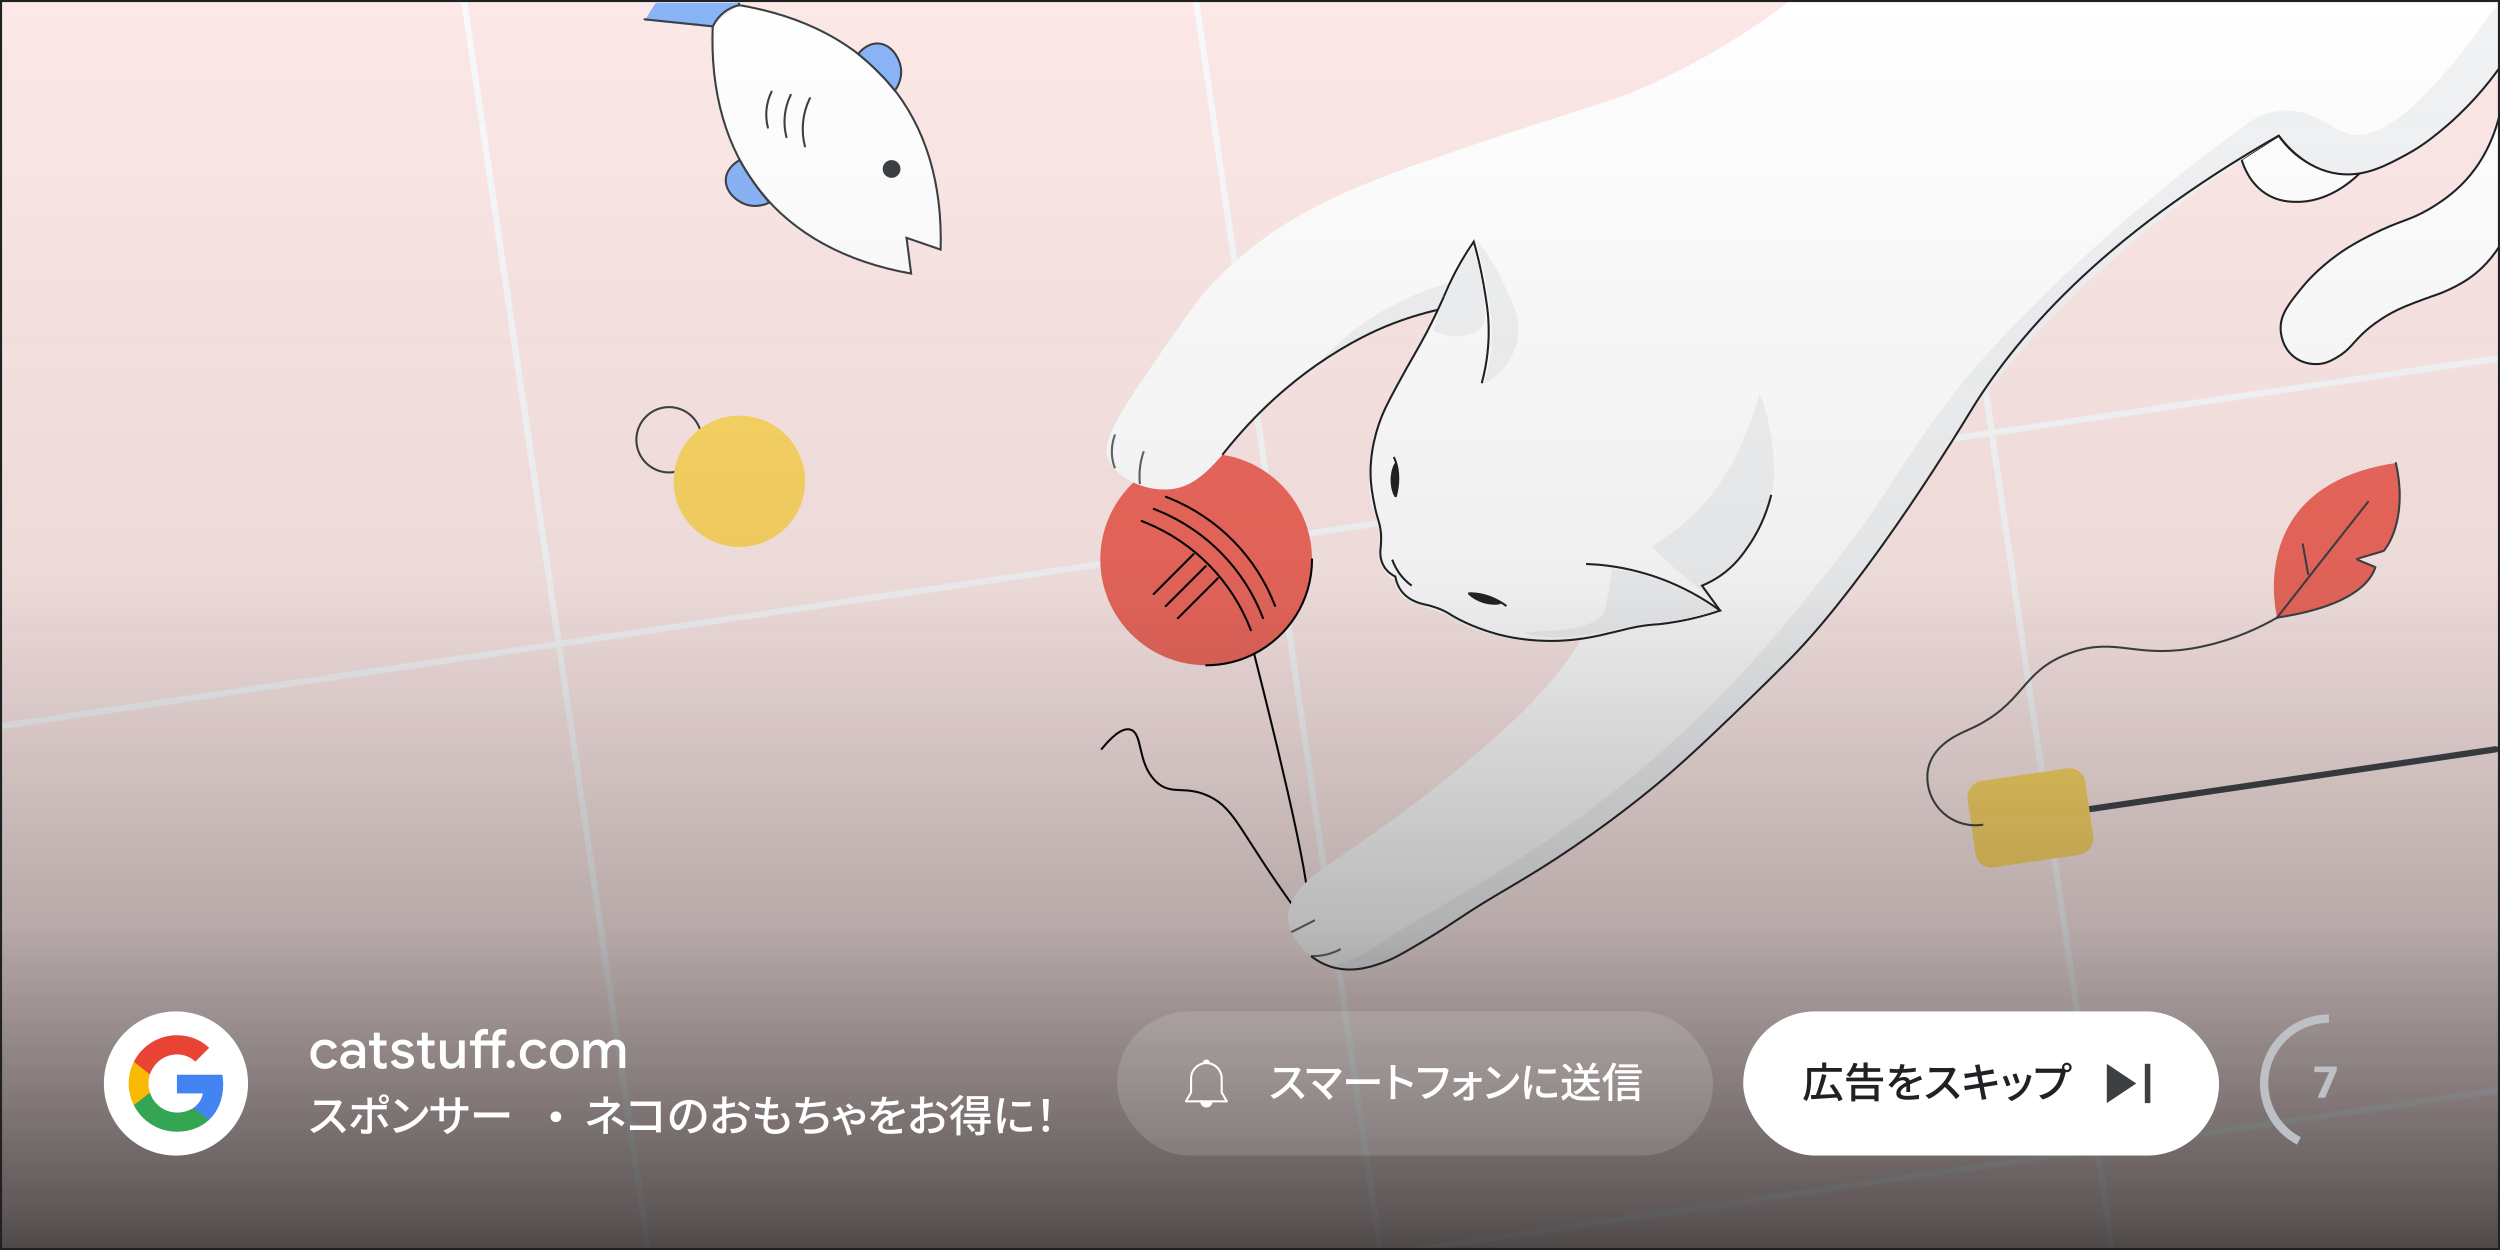 <?xml version="1.0" encoding="UTF-8"?>
<svg xmlns="http://www.w3.org/2000/svg" xmlns:xlink="http://www.w3.org/1999/xlink" viewBox="0 0 1200 600">
  <defs>
    <style>
      .cls-1, .cls-2, .cls-3, .cls-4, .cls-5, .cls-6, .cls-7, .cls-8, .cls-9, .cls-10 {
        fill: none;
      }

      .cls-11 {
        fill: #e84335;
      }

      .cls-11, .cls-12, .cls-13, .cls-14, .cls-15 {
        fill-rule: evenodd;
      }

      .cls-16 {
        fill: #ee675c;
      }

      .cls-12 {
        fill: #4284f2;
      }

      .cls-17 {
        stroke: #3c4043;
      }

      .cls-17, .cls-18 {
        fill: #8ab4f8;
      }

      .cls-17, .cls-18, .cls-2, .cls-3, .cls-5, .cls-19, .cls-20, .cls-8, .cls-21, .cls-10 {
        stroke-miterlimit: 10;
      }

      .cls-22 {
        fill: #fce8e6;
      }

      .cls-23 {
        fill: url(#linear-gradient);
      }

      .cls-18 {
        stroke: #8ab4f8;
      }

      .cls-24 {
        opacity: .14;
      }

      .cls-24, .cls-25, .cls-26, .cls-19, .cls-20, .cls-21 {
        fill: #fff;
      }

      .cls-2 {
        stroke: #000;
      }

      .cls-2, .cls-25, .cls-4, .cls-6, .cls-7, .cls-8 {
        stroke-linecap: round;
      }

      .cls-25 {
        stroke-linejoin: bevel;
      }

      .cls-25, .cls-6, .cls-9 {
        stroke: #fff;
      }

      .cls-3, .cls-20 {
        stroke: #202124;
      }

      .cls-27 {
        clip-path: url(#clippath-1);
      }

      .cls-28, .cls-13 {
        fill: #fdd663;
      }

      .cls-4, .cls-5 {
        stroke-width: 3px;
      }

      .cls-4, .cls-19, .cls-7, .cls-8 {
        stroke: #3c4043;
      }

      .cls-4, .cls-6, .cls-7 {
        stroke-linejoin: round;
      }

      .cls-5 {
        stroke: #f8f9fa;
      }

      .cls-14 {
        fill: #34a653;
      }

      .cls-29 {
        fill: #f1f3f4;
      }

      .cls-30 {
        fill: #3c4043;
      }

      .cls-31 {
        fill: #bdc1c6;
      }

      .cls-15 {
        fill: #f9ba04;
      }

      .cls-32 {
        fill: #3c4043;
      }

      .cls-33 {
        fill: #202124;
      }

      .cls-21 {
        stroke: #5f6368;
      }

      .cls-34 {
        clip-path: url(#clippath);
      }

      .cls-10 {
        stroke: #bdc1c6;
        stroke-width: 4px;
      }
    </style>
    <clipPath id="clippath">
      <rect class="cls-1" width="1200" height="600"/>
    </clipPath>
    <clipPath id="clippath-1">
      <rect class="cls-1" x="280.45" y="1.36" width="212.05" height="148.58"/>
    </clipPath>
    <linearGradient id="linear-gradient" x1="600" y1="600" x2="600" y2="0" gradientUnits="userSpaceOnUse">
      <stop offset="0" stop-color="#231f20" stop-opacity=".8"/>
      <stop offset=".03" stop-color="#221f20" stop-opacity=".72"/>
      <stop offset=".26" stop-color="#212022" stop-opacity=".31"/>
      <stop offset=".54" stop-color="#202023" stop-opacity=".07"/>
      <stop offset="1" stop-color="#202124" stop-opacity="0"/>
    </linearGradient>
  </defs>
  <g id="OBJECTS">
    <g id="Layer_2">
      <rect class="cls-22" width="1200" height="600"/>
    </g>
    <g id="Layer_10">
      <g class="cls-34">
        <g>
          <g>
            <line class="cls-5" x1="-184.4" y1="-378.4" x2="83.73" y2="1441.81"/>
            <line class="cls-5" x1="159.5" y1="-429.06" x2="427.63" y2="1391.15"/>
            <line class="cls-5" x1="503.4" y1="-479.72" x2="771.53" y2="1340.49"/>
            <line class="cls-5" x1="847.3" y1="-530.38" x2="1115.43" y2="1289.83"/>
            <line class="cls-5" x1="1191.2" y1="-581.04" x2="1459.33" y2="1239.17"/>
          </g>
          <g>
            <line class="cls-5" x1="1643.53" y1="-244.86" x2="-176.68" y2="23.27"/>
            <line class="cls-5" x1="1694.19" y1="99.04" x2="-126.02" y2="367.17"/>
            <line class="cls-5" x1="1744.85" y1="442.94" x2="-75.36" y2="711.07"/>
          </g>
        </g>
      </g>
    </g>
    <g id="Layer_7">
      <g class="cls-27">
        <g>
          <g>
            <path class="cls-19" d="M342.12,12.05c-2.7,64.93,31.75,108.01,95.22,119.27l-2.2-17.16,16.36,5.64c1.86-64.35-33.22-106.8-97.17-117.42"/>
            <path class="cls-8" d="M388.75,47.11l-.06.13c-3.47,7.17-4.3,15.34-2.32,23.06h0"/>
            <path class="cls-8" d="M379.56,45.51l-.05.11c-3.04,6.28-3.76,13.44-2.03,20.2h0"/>
            <path class="cls-8" d="M370.37,43.98l-.05.1c-2.59,5.34-3.2,11.43-1.73,17.18h0"/>
          </g>
          <path class="cls-18" d="M354.61,2.51l3.26-31.76c-20.25,6.2-37.28,20.06-47.47,38.63l31.76,3.26.26-.52c2.43-4.86,6.89-8.38,12.18-9.61h0Z"/>
          <circle class="cls-30" cx="427.96" cy="81.1" r="4.27"/>
          <path class="cls-8" d="M309.38,9.27l32.79,3.37.26-.52c2.43-4.86,6.89-8.38,12.18-9.61h0s3.4-33.1,3.4-33.1"/>
          <path class="cls-17" d="M411.94,25.88c.5-.65,4.16-5.21,9.52-5.01,6.07.23,10.11,6.42,10.94,11.52.91,5.61-2.05,9.98-2.82,11.04-2.36-2.86-5.06-5.88-8.15-8.96-3.27-3.27-6.47-6.12-9.49-8.59Z"/>
          <path class="cls-17" d="M355,76.87c-.72.38-5.84,3.21-6.55,8.53-.8,6.02,4.61,11.05,9.49,12.73,5.37,1.85,10.19-.33,11.36-.9-2.42-2.81-4.93-5.99-7.45-9.55-2.67-3.78-4.93-7.42-6.85-10.81Z"/>
        </g>
      </g>
    </g>
    <g id="Layer_8">
      <g>
        <circle class="cls-7" cx="321.14" cy="211.09" r="15.68"/>
        <g>
          <circle class="cls-28" cx="354.95" cy="231.01" r="31.52"/>
          <path class="cls-13" d="M329.67,249.83c-10.39-13.97-7.49-33.71,6.47-44.1"/>
        </g>
      </g>
    </g>
    <g id="Layer_6">
      <g>
        <circle class="cls-16" cx="578.96" cy="268.52" r="50.81"/>
        <path class="cls-2" d="M629.77,268.53c0,19.77-11.3,36.91-27.79,45.31-6.91,3.52-14.73,5.5-23.02,5.5"/>
        <g>
          <path class="cls-2" d="M548.01,250.08l1.83.74c23.29,9.47,41.61,28.18,50.58,51.66h0"/>
          <path class="cls-2" d="M553.82,244.27l1.83.74c23.29,9.47,41.61,28.18,50.58,51.66h0"/>
          <path class="cls-2" d="M559.63,238.46l1.83.74c23.29,9.47,41.61,28.18,50.58,51.66h0"/>
          <line class="cls-2" x1="565.38" y1="296.74" x2="584.54" y2="277.58"/>
          <line class="cls-2" x1="559.57" y1="290.93" x2="578.73" y2="271.77"/>
          <line class="cls-2" x1="553.77" y1="285.12" x2="572.92" y2="265.96"/>
        </g>
        <path class="cls-2" d="M601.98,313.83c15.23,59.92,30.88,126.46,25.17,128.24-.97.3-2.23-1.37-4.52-4.52-27.63-38-29.37-49.1-42.14-55.27-12.03-5.82-18.71.19-26.19-7.69-8.51-8.97-5.64-22.56-11.7-24.37-2.34-.7-6.41.23-13.78,9.27"/>
      </g>
    </g>
    <g id="Layer_4">
      <g>
        <line class="cls-4" x1="958.91" y1="394.87" x2="1197.9" y2="359.67"/>
        <rect class="cls-28" x="953.66" y="363.99" width="41.91" height="57.14" rx="7.67" ry="7.67" transform="translate(1220.95 -628.86) rotate(81.62)"/>
        <path class="cls-7" d="M951.54,395.9c-12.59,1.86-24.31-6.85-26.16-19.44h0c-.35-2.35-.54-5.84.71-9.6,3.34-10.1,14.49-14.67,18.74-16.56,27.59-12.28,24.35-27.78,48.47-36.71,23.26-8.62,31.96,3.69,64.38-3.39,15.81-3.45,27.92-9.47,35.34-13.74"/>
        <g>
          <path class="cls-16" d="M1093.01,296.45s-16.35-63.41,56.99-74.21c0,0,7.59,23.74-5.75,42.12-.2.28-13.07,3.78-12.96,4.02.26.55,8.95,3.7,8.88,3.9-4.3,13.1-23.9,20.75-47.17,24.17"/>
          <path class="cls-7" d="M1093.01,296.45c23.27-3.43,42.87-11.07,47.17-24.17.07-.2-8.63-3.35-8.88-3.9-.12-.25,12.75-3.74,12.96-4.02,0,0,12.12-13.4,5.75-42.12"/>
          <g>
            <polyline class="cls-7" points="1093.01 296.45 1111.86 272.36 1126.34 253.99 1136.69 240.87"/>
            <line class="cls-7" x1="1107.93" y1="275.57" x2="1105.32" y2="261.27"/>
          </g>
        </g>
      </g>
    </g>
    <g id="Layer_3">
      <path class="cls-20" d="M1132.08,83.75c-3.61,3.46-15.16,13.63-30.54,13.15-2.66-.08-7.28-.28-12.3-2.97-9.42-5.05-12.52-14.77-13.28-17.43,5.94-3.8,11.89-7.61,17.84-11.41,2.77,4.04,9.29,12.25,20.36,15.59,1.05.32,5.27.32,10.97,1.43,2.94.57,5.34,1.19,6.94,1.64Z"/>
      <path class="cls-26" d="M1200,0v32.23c-14.82,21.53-31.31,33.33-41.58,39.45-13.12,7.81-24.73,14.49-38.84,11.55-13.82-2.87-22.36-13.37-25.76-18.13-78.74,49.21-125.36,101.31-153.63,140.59-21.39,29.72-18.47,32.93-43.34,65.75-54.65,72.14-112.29,114.13-141.78,135.27-8.66,6.2-19.77,13.04-41.99,26.72-49.21,30.29-62.17,34.74-74.43,30.53-10.37-3.56-20.06-13.24-20.42-23.1-.47-12.68,14.61-22.61,20.42-26.52,14.07-9.46,88.75-59.7,116.41-101.15,32.44-48.61,28.25-127.11-8.06-154.2-12.35-9.21-25.84-10.61-33.59-11.34-55.12-5.2-106.57,48.16-111.98,53.9-16.46,17.48-24.32,32.59-41.03,33.4-11.4.55-24.95-5.43-28.63-15.27-3.18-8.51,6.66-23.05,26.48-51.78,14.33-20.78,18.98-26.79,23.55-31.67,3.35-3.57,12.79-13.31,27.27-23.49,25.79-18.12,55.58-29.17,110.87-47.44,52.88-17.47,55.64-17.28,71.53-24.47,30.51-13.81,53.49-29.53,68.33-40.84h340.19Z"/>
      <path class="cls-29" d="M711.17,147.58c-4.32-.19-10.45-.2-17.71.74-16.27,2.1-28.03,7.62-36.41,11.64-6.65,3.19-15.41,8-24.95,15.11,8.2-9.1,21.87-21.84,41.95-31.31,10.22-4.82,19.77-7.68,27.78-9.44,1.73,2.1,3.52,4.43,5.3,7,1.5,2.15,2.83,4.25,4.03,6.26Z"/>
      <path class="cls-26" d="M847.57,203.1c1.03,5.89,3.78,22.87-3.67,42.53-7.44,19.65-20.87,30.95-26.94,35.48,2.9,4,5.79,7.99,8.69,11.99-8.05,1.87-14.87,3.27-20.07,4.27-8.31,1.6-12.46,2.44-15.22,2.59-2.44.14-6.03.44-10.31,1.2-1.64.29-3.11.6-4.39.9-2.59.6-4.46,1.15-4.82,1.25-1.27.37-12.27,3.42-24.44,4.16-4.41.27-17.55.76-32.03-3.43-4.08-1.18-7.44-2.15-11.74-4.29-5.1-2.53-6.18-4.05-11.38-6.08-3.71-1.45-3.96-.98-8.9-2.85-4.87-1.84-7.35-2.81-9.45-5.05-2.3-2.46-3.26-5.4-3.67-7.7-2.01-1.07-4.69-3-5.98-6.2-.69-1.73-.48-2.65-.61-8.64-.11-4.76-.16-7.14-.47-9.08-.68-4.31-1.74-5.19-3.11-9.74-1.72-5.75-1.84-10.52-1.88-13.36-.08-5.07.63-8.6,2.02-15.44,1.23-6.05,2.11-10.4,4.01-15.76,1.05-2.96,2.24-5.74,10.55-20.61,6.29-11.24,6.46-11.18,9.34-16.56,4.67-8.73,6.2-12.6,9.97-20.34,3.15-6.45,7.85-15.55,14.35-26.4,3.55,4.3,7.1,8.6,10.64,12.9,8.85-3.46,22.02-7.18,37.79-6.3,43.96,2.44,84.49,39.19,91.72,80.56Z"/>
      <path class="cls-29" d="M1200,0v32.23c-14.82,21.53-31.31,33.33-41.58,39.45-13.12,7.81-24.73,14.49-38.84,11.55-13.82-2.87-22.36-13.37-25.76-18.13-78.24,48.78-124.97,100.72-153.63,140.59-21.07,29.31-18.19,32.37-42.73,64.86-55.01,72.84-112.99,115.09-142.38,136.16-6.53,4.68-8.18,5.06-41.99,26.72-10.26,6.57-21.12,12.17-31.44,18.67-11.1,6.99-20.5,13.36-33.53,13.16-4.01-.06-7.3-.73-9.47-1.29,1.92-.51,4.59-1.3,7.7-2.48,9.66-3.68,16.12-8.35,18.07-9.74,25.41-18.04,80.28-41.47,144-100.87,30.15-28.11,49.6-52.44,68.61-76.24,32.75-41,28.01-42.53,61.27-86.4,0,0,43.54-57.43,137.79-127.06,3.52-2.6,10.09-7.28,19.22-8.04,14.6-1.22,23.15,8.62,31.54,11.02,11.85,3.39,32.92-5.33,73.15-64.16Z"/>
      <path class="cls-21" d="M535.24,208.56c-.42,1.05-.92,2.54-1.23,4.44-.36,2.17-.33,3.9-.31,4.51.06,2.06.39,3.61.55,4.28.3,1.25.66,2.24.96,2.94"/>
      <path class="cls-21" d="M549.03,216.64c-.6,1.63-1.31,3.96-1.72,6.89-.51,3.66-.37,6.77-.16,8.82"/>
      <path class="cls-21" d="M631.17,441.68c-3.79,1.92-7.57,3.85-11.36,5.77"/>
      <path class="cls-21" d="M643.58,455.53c-1.28.71-2.82,1.42-4.61,2.01-3.82,1.27-7.24,1.47-9.67,1.39"/>
      <path class="cls-3" d="M1200,32.23c-2.76,3.89-6.36,8.59-10.86,13.65-6.85,7.69-12.77,12.83-14.61,14.4-4.61,3.94-10.83,9.25-19.25,13.81-9.99,5.41-20.34,11.01-32.97,9.33-15.78-2.1-25.56-14.31-28.5-18.32-85.62,48.69-127.21,97.72-149.38,134.63,0,0-46.74,77.85-85.81,117.19-13.03,13.11-27.47,26.9-27.47,26.9-10.97,10.47-19.24,18.36-28.8,26.68-4.08,3.55-21.8,18.85-47.28,36.21-24.6,16.76-36.28,21.71-56.65,35.49-.77.52-8.33,5.64-18.82,11.73-6.71,3.9-10.06,5.85-13.43,7.18-5.95,2.35-16.37,6.46-27.52,2.86-4.23-1.37-7.36-3.46-9.35-5.02"/>
      <path class="cls-20" d="M1200,54.4c-4.49,18.92-13.82,29.65-18.56,34.34-6.33,6.25-13.13,10.27-15.56,11.69-9.77,5.69-13.48,5.18-27.15,12.02-4.98,2.49-10.25,5.16-16.61,9.72-9.9,7.11-15.55,13.88-16.97,15.63-6.51,7.98-10.87,13.33-10.42,20.7.12,1.95.83,8.19,6.07,12.52,5.17,4.27,11.26,3.8,12.56,3.67,3.39-.35,5.72-1.64,8.05-2.96,6.91-3.93,7.74-7.45,14.92-13.6,1.24-1.06,5.41-4.54,11.48-7.86,4.69-2.56,8.87-4.12,15.62-6.64,6.01-2.24,6.57-2.17,10.17-3.75,2.16-.95,6.87-3.05,11.47-6.22,3.64-2.51,9.42-7.23,14.68-15.44.08-21.27.16-42.54.24-63.81Z"/>
      <path class="cls-20" d="M693.07,142.35c.81-1.96,1.68-3.94,2.62-5.96,3.62-7.74,7.66-14.54,11.72-20.44,1.42,5.02,3.17,11.92,4.64,20.25,1.38,7.86,2.53,14.42,2.53,22.89,0,6.03-.59,14.64-3.34,24.86"/>
      <path class="cls-20" d="M796.31,299.62c5.99-.67,12.63-1.8,19.73-3.65,3.39-.88,6.6-1.85,9.6-2.87-3.38-2.48-7.89-5.5-13.46-8.51-10.62-5.74-20.06-8.71-26.04-10.26-9.33-2.42-17.8-3.37-24.82-3.63"/>
      <path class="cls-20" d="M669.02,219.35c.56,1.13,1.31,2.98,1.76,5.63,1.13,6.66-.63,12.62-.94,13.61"/>
      <path class="cls-20" d="M704.76,284.95c1.25-.13,3.25-.19,5.89.32,6.63,1.26,11.6,5,12.43,5.63"/>
      <path class="cls-29" d="M728.84,158.04c-.07,2.26-.42,9.69-5.66,16.93-3.69,5.1-8.16,7.82-10.67,9.11,2.84-9.56,3.55-17.73,3.59-23.76.05-7.3-.88-12.8-2.57-22.56-1.55-8.94-3.37-16.74-5.08-23.18,4.06,5.04,8.9,12.04,13.06,21.05,4.69,10.15,7.57,15.11,7.33,22.41Z"/>
      <path class="cls-29" d="M710.44,157.88c-1.43,1.42-2.98,1.94-4.8,2.54-7.63,2.53-14.73-.19-17.69-1.55,1.71-6.12,4.17-13.28,7.81-20.99,3.7-7.85,7.74-14.4,11.44-19.67,2.15,7.39,3.44,13.67,4.24,18.28,2.71,15.63,1.06,19.36-.99,21.39Z"/>
      <path class="cls-29" d="M793.31,262.07c-.23.27,1.77,2.38,3.46,4.16,2.27,2.4,4.22,4.08,6.27,5.83,3.37,2.86,5.05,4.29,7.07,5.89,3.39,2.69,8.54,7.17,16.15,14.97-4.06-5.59-9.46-12.03-16.52-18.46-7.29-6.63-15.99-12.9-16.43-12.39Z"/>
      <path class="cls-29" d="M816.96,281.11c-3.22-2.68-6.49-5.36-9.81-8.05-4.64-3.76-9.25-7.42-13.83-11,2.24-1.36,5.29-3.33,8.75-5.93,12.87-9.67,20.49-19.92,23.44-24.14,5.83-8.35,8.91-15.41,11.52-21.4,3.75-8.59,6.13-16.24,7.67-22.13,1.97,5.38,3.92,11.97,5.24,19.62,1.17,6.77,1.59,12.9,1.65,18.14-.22,6.36-1.74,25.59-16.45,41.51-6.3,6.81-13.08,10.92-18.16,13.38Z"/>
      <path class="cls-20" d="M668.26,268.63c.75,2.07,2.1,5.05,4.56,8.02,1.67,2.02,3.38,3.46,4.78,4.47"/>
      <path class="cls-3" d="M796.31,299.62c-2.54.13-6.29.44-10.77,1.26-2.83.51-3.89.85-8.29,1.92-6.55,1.59-11.74,2.85-17.47,3.7-1.71.26-5.94.84-11.16,1.06-14.9.63-26.32-2.21-29.5-3.05,0,0-8.47-2.24-15.59-5.63-2.89-1.38-4.34-2.07-6.18-3.19-1.54-.94-2.59-1.69-4.59-2.64-.71-.34-1.84-.84-3.73-1.49-4.08-1.4-5.17-1.24-7.62-2.05-1.5-.5-5.02-1.67-7.82-4.72-2.63-2.87-3.5-6.17-3.84-8.04-1.21-.57-3.81-2.02-5.53-5.01-1.82-3.16-1.69-6.36-1.66-7.3.04-1.06.19-1.24.31-3.2.09-1.42.1-3.64.02-4.88-.18-3.18-1.15-6.22-1.4-7.02-2.19-7.02-3.12-14.98-3.25-16.03-.82-6.98-.15-12.5.25-15.59.23-1.76.99-7.09,3.41-14.25,1.69-4.99,3.49-8.82,8.82-18.65,7.34-13.52,9.59-16.7,14.23-25.57,3.72-7.12,6.45-13.06,8.14-16.9"/>
      <path class="cls-33" d="M671.05,230.17c0,.55-.04,8.31-1.21,8.42-.88.08-2.43-4.17-2.37-8.42.06-4.08,1.6-8.16,2.46-8.07,1.13.12,1.12,7.46,1.12,8.07Z"/>
      <path class="cls-33" d="M712.82,285.97c.52.16,7.95,2.42,7.72,3.58-.17.87-4.7,1.13-8.75-.15-3.89-1.23-7.36-3.88-7.02-4.68.44-1.05,7.47,1.07,8.05,1.24Z"/>
      <path class="cls-3" d="M825.65,293.1c-2.9-4-5.79-7.99-8.69-11.99,2.17-.89,5.18-2.31,8.46-4.52,7.42-5.02,11.43-10.87,14.36-15.24,3.2-4.78,7.71-12.74,10.42-23.8"/>
      <path class="cls-29" d="M773.88,272.95c-.33,2.26-.84,5.61-1.57,9.64-1.14,6.32-1.72,9.47-2.16,10.62-4.57,11.73-37.89,9.07-37.92,10.68-.02.84,9.17,2.64,20.41,1.91,7.64-.5,14.6-1.96,22.62-3.64,6.25-1.31,8-1.91,13.38-2.75,6.87-1.08,9.8-1,14.65-1.57,5-.59,12.13-1.88,20.75-5.02-5.79-4.12-13.77-8.97-23.9-12.98-10.1-4-19.22-5.92-26.26-6.88Z"/>
      <path class="cls-3" d="M586.74,218.31c16.9-21.55,33.86-35.21,45.37-43.24,16.24-11.33,29.49-16.94,32.97-18.37,9.81-4.05,18.51-6.49,25.1-8.01"/>
    </g>
    <g id="Layer_5">
      <rect class="cls-23" width="1200" height="600"/>
    </g>
    <g id="Layer_9">
      <g>
        <circle class="cls-26" cx="84.46" cy="520.07" r="34.6"/>
        <g>
          <path class="cls-12" d="M107.15,520.6c0-1.64-.15-3.22-.42-4.74h-21.81v8.96h12.46c-.54,2.89-2.17,5.35-4.62,6.99v5.81h7.48c4.38-4.03,6.9-9.97,6.9-17.02h0Z"/>
          <path class="cls-14" d="M84.92,543.23c6.25,0,11.49-2.07,15.32-5.61l-7.48-5.81c-2.07,1.39-4.73,2.21-7.84,2.21-6.03,0-11.14-4.07-12.96-9.55h-7.74v6c3.81,7.57,11.64,12.76,20.69,12.76Z"/>
          <path class="cls-15" d="M71.97,524.47c-.46-1.39-.73-2.87-.73-4.4s.26-3.01.73-4.4v-6h-7.74c-1.57,3.13-2.46,6.66-2.46,10.4s.89,7.27,2.46,10.4l7.74-6Z"/>
          <path class="cls-11" d="M84.92,506.13c3.4,0,6.45,1.17,8.85,3.46l6.64-6.64c-4.01-3.74-9.25-6.03-15.49-6.03-9.05,0-16.88,5.19-20.69,12.76l7.74,6c1.82-5.47,6.93-9.55,12.96-9.55Z"/>
        </g>
      </g>
      <circle class="cls-26" cx="266.82" cy="536.06" r="2.56"/>
      <rect class="cls-24" x="536.16" y="485.48" width="286.1" height="69.19" rx="34.6" ry="34.6"/>
      <rect class="cls-26" x="836.75" y="485.48" width="228.39" height="69.19" rx="34.6" ry="34.6"/>
      <g>
        <path class="cls-6" d="M569.26,528.65h19.6"/>
        <path class="cls-9" d="M569.26,528.65l2.45-4.29v-6.74c0-4.06,3.29-7.35,7.35-7.35s7.35,3.29,7.35,7.35v6.74l2.45,4.29"/>
        <path class="cls-25" d="M581.51,528.65c0,1.35-1.1,2.45-2.45,2.45s-2.45-1.1-2.45-2.45"/>
        <path class="cls-25" d="M577.83,510.27c0-.68.55-1.22,1.22-1.22s1.23.55,1.23,1.22"/>
      </g>
      <path class="cls-10" d="M1103.45,547.64c-9.91-5.21-16.67-15.6-16.67-27.57,0-17.19,13.93-31.12,31.12-31.12"/>
      <path class="cls-32" d="M1029.51,529.5v-18.86h2.66v18.86h-2.66ZM1011.26,529.5v-18.86l14.14,9.43-14.14,9.43Z"/>
    </g>
    <g id="Layer_1">
      <path class="cls-33" d="M1199,1v598H1V1h1198M1200,0H0v600h1200V0h0Z"/>
    </g>
  </g>
  <g id="TEXT">
    <g>
      <path class="cls-26" d="M152.32,512.18c-1.04-.61-1.85-1.44-2.43-2.51-.58-1.07-.87-2.28-.87-3.63s.29-2.56.87-3.63c.58-1.07,1.39-1.9,2.43-2.51,1.04-.61,2.22-.91,3.54-.91,1.46,0,2.69.33,3.71.97,1.01.65,1.75,1.55,2.2,2.69l-2.55,1.04c-.62-1.42-1.76-2.13-3.41-2.13-.73,0-1.4.19-2.02.56-.62.37-1.1.9-1.46,1.57-.36.68-.53,1.46-.53,2.34s.18,1.66.53,2.34c.35.68.84,1.2,1.46,1.57.62.37,1.29.56,2.02.56.83,0,1.55-.19,2.15-.56.6-.37,1.06-.91,1.39-1.62l2.52,1.09c-.52,1.13-1.29,2.02-2.31,2.68-1.02.66-2.25.99-3.69.99-1.32,0-2.5-.3-3.54-.91Z"/>
      <path class="cls-26" d="M165.73,512.53c-.75-.37-1.33-.9-1.74-1.57s-.62-1.45-.62-2.31c0-.92.24-1.71.73-2.38.49-.67,1.14-1.18,1.98-1.53.83-.35,1.76-.53,2.78-.53.78,0,1.49.07,2.12.22s1.14.32,1.52.51v-.7c0-.85-.31-1.54-.94-2.07-.62-.53-1.43-.79-2.42-.79-.68,0-1.32.15-1.92.45-.61.3-1.09.72-1.46,1.24l-1.92-1.48c.57-.82,1.33-1.45,2.27-1.9.94-.45,1.98-.68,3.11-.68,1.91,0,3.38.47,4.43,1.42,1.05.94,1.57,2.27,1.57,3.96v8.29h-2.73v-1.64h-.16c-.38.59-.93,1.08-1.64,1.47s-1.52.58-2.42.58c-.95,0-1.8-.19-2.55-.56ZM170.67,510.3c.57-.34,1.02-.79,1.34-1.37s.48-1.19.48-1.85c-.42-.24-.89-.43-1.43-.57-.54-.14-1.1-.21-1.69-.21-1.09,0-1.89.22-2.41.65s-.77,1-.77,1.72c0,.62.23,1.14.7,1.53.47.4,1.09.6,1.87.6.69,0,1.33-.17,1.9-.51Z"/>
      <path class="cls-26" d="M181.84,512.81c-.51-.18-.93-.45-1.26-.78-.75-.72-1.12-1.75-1.12-3.07v-7.1h-2.31v-2.44h2.31v-3.74h2.81v3.74h3.25v2.44h-3.25v6.53c0,.75.14,1.27.42,1.57.29.34.75.51,1.35.51.31,0,.58-.04.81-.12s.48-.2.75-.38v2.73c-.59.26-1.29.39-2.11.39-.59,0-1.14-.09-1.65-.28Z"/>
      <path class="cls-26" d="M189.61,512.1c-.98-.66-1.67-1.52-2.07-2.57l2.52-1.09c.31.71.75,1.25,1.33,1.62.57.37,1.22.56,1.95.56s1.37-.13,1.87-.4c.5-.27.75-.67.75-1.21,0-.49-.21-.87-.64-1.16s-1.09-.53-1.99-.74l-1.59-.36c-1.06-.26-1.93-.72-2.63-1.38-.69-.66-1.04-1.49-1.04-2.5,0-.76.23-1.44.69-2.03.46-.59,1.07-1.04,1.85-1.37.77-.32,1.62-.48,2.54-.48,1.25,0,2.34.24,3.26.73.93.49,1.6,1.2,2.01,2.13l-2.42,1.09c-.54-1.06-1.48-1.59-2.83-1.59-.66,0-1.21.14-1.65.42s-.66.62-.66,1.04c0,.78.68,1.34,2.03,1.69l1.92.47c1.3.33,2.28.82,2.95,1.48.67.66,1,1.47,1,2.44,0,.83-.24,1.56-.72,2.2-.48.63-1.13,1.12-1.96,1.47-.83.35-1.75.52-2.76.52-1.51,0-2.75-.33-3.73-.99Z"/>
      <path class="cls-26" d="M204.88,512.81c-.51-.18-.93-.45-1.26-.78-.75-.72-1.12-1.75-1.12-3.07v-7.1h-2.31v-2.44h2.31v-3.74h2.81v3.74h3.25v2.44h-3.25v6.53c0,.75.14,1.27.42,1.57.29.34.75.51,1.35.51.31,0,.58-.04.81-.12s.48-.2.75-.38v2.73c-.59.26-1.29.39-2.11.39-.59,0-1.14-.09-1.65-.28Z"/>
      <path class="cls-26" d="M212.44,511.65c-.84-.96-1.26-2.3-1.26-4.02v-8.22h2.81v7.83c0,1.07.25,1.89.75,2.44.5.55,1.18.83,2.03.83.69,0,1.31-.18,1.85-.55.54-.36.95-.85,1.23-1.46.29-.61.43-1.26.43-1.98v-7.12h2.78v13.26h-2.63v-1.79h-.16c-.38.64-.95,1.17-1.72,1.59s-1.59.62-2.47.62c-1.6,0-2.81-.48-3.65-1.44Z"/>
      <path class="cls-26" d="M228,501.86h-2.42v-2.44h2.42v-1.09c0-1.39.43-2.48,1.29-3.28.86-.8,1.95-1.2,3.26-1.2.62,0,1.19.08,1.69.23v2.7c-.05-.02-.22-.07-.51-.17-.29-.1-.64-.14-1.05-.14-.54,0-.99.19-1.35.56-.36.37-.55.88-.55,1.52v.86h5.64v-1.09c0-1.39.43-2.48,1.29-3.28.86-.8,1.95-1.2,3.29-1.2.75,0,1.43.1,2.05.31v2.73c-.36-.14-.67-.24-.92-.31-.25-.07-.55-.1-.9-.1-.57,0-1.05.18-1.43.55-.38.36-.57.88-.57,1.53v.86h3.33v2.44h-3.33v10.82h-2.81v-10.82h-5.64v10.82h-2.78v-10.82Z"/>
      <path class="cls-26" d="M243.78,512.1c-.38-.38-.57-.84-.57-1.38s.19-1,.57-1.38c.38-.38.85-.57,1.4-.57s1.02.19,1.39.56c.37.37.56.84.56,1.39s-.19,1-.56,1.38c-.37.38-.84.57-1.39.57s-1.02-.19-1.4-.57Z"/>
      <path class="cls-26" d="M252.83,512.18c-1.04-.61-1.85-1.44-2.43-2.51-.58-1.07-.87-2.28-.87-3.63s.29-2.56.87-3.63c.58-1.07,1.39-1.9,2.43-2.51,1.04-.61,2.22-.91,3.54-.91,1.46,0,2.69.33,3.71.97,1.01.65,1.75,1.55,2.2,2.69l-2.55,1.04c-.62-1.42-1.76-2.13-3.41-2.13-.73,0-1.4.19-2.02.56-.62.37-1.1.9-1.46,1.57-.36.68-.53,1.46-.53,2.34s.18,1.66.53,2.34c.35.68.84,1.2,1.46,1.57.62.37,1.29.56,2.02.56.83,0,1.55-.19,2.15-.56.6-.37,1.06-.91,1.39-1.62l2.52,1.09c-.52,1.13-1.29,2.02-2.31,2.68-1.02.66-2.25.99-3.69.99-1.32,0-2.5-.3-3.54-.91Z"/>
      <path class="cls-26" d="M267.29,512.17c-1.06-.62-1.88-1.46-2.47-2.54-.59-1.07-.88-2.27-.88-3.59s.29-2.51.88-3.59,1.41-1.92,2.47-2.54c1.06-.62,2.25-.92,3.59-.92s2.5.31,3.56.94c1.06.62,1.88,1.47,2.47,2.55.59,1.08.88,2.26.88,3.56s-.29,2.51-.88,3.59c-.59,1.08-1.41,1.92-2.46,2.54-1.05.62-2.24.92-3.58.92s-2.53-.31-3.59-.92ZM272.93,509.97c.62-.36,1.13-.88,1.51-1.56.38-.68.57-1.46.57-2.37s-.19-1.69-.57-2.37-.88-1.2-1.51-1.56c-.62-.36-1.31-.55-2.05-.55s-1.43.18-2.07.55c-.63.36-1.14.88-1.52,1.56-.38.68-.57,1.46-.57,2.37s.19,1.69.57,2.37c.38.68.89,1.2,1.52,1.56.63.36,1.32.55,2.07.55s1.43-.18,2.05-.55Z"/>
      <path class="cls-26" d="M280.11,499.42h2.65v1.82h.16c.4-.66.96-1.2,1.69-1.61.73-.42,1.52-.62,2.39-.62.95,0,1.78.23,2.48.68.7.45,1.21,1.05,1.52,1.79.47-.75,1.08-1.34,1.83-1.79.75-.45,1.64-.68,2.66-.68,1.53,0,2.68.46,3.46,1.39.78.93,1.17,2.19,1.17,3.78v8.5h-2.78v-8.03c0-2.04-.87-3.07-2.6-3.07-.95,0-1.73.38-2.33,1.14-.6.76-.9,1.72-.9,2.86v7.1h-2.78v-8.03c0-2.04-.89-3.07-2.68-3.07-.92,0-1.67.39-2.26,1.16-.59.77-.88,1.73-.88,2.87v7.07h-2.81v-13.26Z"/>
    </g>
    <g>
      <path class="cls-26" d="M164.14,529.09c-.08.1-.19.26-.32.48-.13.22-.22.43-.29.61-.29.67-.65,1.42-1.08,2.25s-.91,1.65-1.45,2.47c-.54.82-1.1,1.56-1.69,2.24-.77.88-1.62,1.74-2.55,2.58s-1.91,1.61-2.95,2.32c-1.04.71-2.11,1.32-3.21,1.84l-1.7-1.79c1.13-.45,2.23-1,3.29-1.66s2.04-1.38,2.95-2.16,1.71-1.56,2.39-2.33c.48-.53.94-1.12,1.39-1.77.45-.65.85-1.31,1.2-1.96.35-.66.6-1.26.76-1.81h-7.71c-.27,0-.56.01-.87.03-.32.02-.6.04-.86.06-.26.02-.44.03-.56.03v-2.37c.14.01.35.03.63.05.28.02.57.04.88.06.31.02.57.03.78.03h7.79c.39,0,.75-.02,1.07-.06.32-.04.57-.09.76-.15l1.37,1.01ZM159.59,535.75c.56.46,1.15.98,1.76,1.55s1.22,1.17,1.81,1.77,1.14,1.19,1.65,1.75c.51.56.94,1.06,1.29,1.49l-1.85,1.64c-.52-.7-1.11-1.44-1.79-2.21-.67-.77-1.39-1.54-2.14-2.32-.76-.78-1.51-1.5-2.27-2.17l1.53-1.51Z"/>
      <path class="cls-26" d="M173.91,535.6c-.22.45-.5.94-.84,1.48s-.7,1.08-1.08,1.62-.76,1.04-1.12,1.51c-.36.47-.69.87-.99,1.19l-1.81-1.24c.35-.32.71-.71,1.09-1.15s.75-.92,1.1-1.42.69-.99,1-1.49c.31-.5.57-.96.78-1.4l1.87.9ZM168.87,530.33c.29.03.6.06.91.08.31.03.63.04.96.04h13.04c.27,0,.58-.01.93-.03.36-.02.67-.05.93-.09v2.18c-.29-.01-.61-.02-.94-.03s-.64-.01-.9-.01h-13.04c-.32,0-.65,0-.98.01-.33,0-.63.02-.91.05v-2.2ZM178.68,526.87c-.01.1-.03.25-.06.45-.03.2-.05.41-.07.63s-.03.41-.03.58v13.94c0,.57-.15,1.01-.46,1.32-.31.31-.81.46-1.51.46-.32,0-.67,0-1.04-.02-.37-.01-.74-.03-1.1-.05-.36-.02-.71-.04-1.03-.07l-.19-2.08c.46.08.91.14,1.34.18.43.04.78.05,1.05.05.28,0,.48-.06.6-.18.12-.12.19-.32.2-.6v-12.98c0-.25-.02-.55-.05-.88-.04-.34-.07-.59-.12-.76h2.48ZM182.79,534.68c.28.34.58.74.91,1.21.33.47.66.96,1,1.48.34.52.65,1.02.94,1.51s.55.92.76,1.3l-1.93,1.09c-.22-.43-.48-.91-.77-1.42-.29-.51-.59-1.03-.9-1.54-.32-.52-.63-1.01-.95-1.47s-.61-.85-.87-1.18l1.81-.99ZM181.91,527.6c0-.43.11-.83.33-1.19s.5-.64.85-.85c.35-.21.74-.31,1.18-.31s.83.1,1.19.31c.36.21.64.49.86.85.22.36.33.75.33,1.19s-.11.83-.33,1.19c-.22.36-.5.64-.86.85-.36.21-.75.31-1.19.31s-.83-.1-1.18-.31c-.35-.21-.63-.49-.85-.85s-.33-.75-.33-1.19ZM183.02,527.6c0,.35.12.65.36.89.24.25.53.37.88.37s.65-.12.89-.37.37-.54.37-.89-.12-.65-.37-.89-.54-.37-.89-.37-.64.12-.88.37c-.24.25-.36.54-.36.89Z"/>
      <path class="cls-26" d="M188.76,541.63c1.18-.18,2.26-.42,3.25-.72s1.91-.64,2.74-1.03c.83-.38,1.59-.78,2.26-1.19,1.12-.69,2.15-1.48,3.1-2.37.94-.9,1.77-1.82,2.49-2.77.71-.95,1.28-1.88,1.7-2.77l1.28,2.29c-.5.91-1.12,1.82-1.86,2.73-.73.91-1.56,1.78-2.49,2.61-.92.83-1.93,1.58-3.02,2.26-.7.43-1.47.85-2.3,1.26s-1.73.77-2.69,1.09-1.98.58-3.06.78l-1.41-2.16ZM190.92,527.58c.38.25.81.56,1.3.93.49.37.99.77,1.5,1.19.51.42,1,.83,1.46,1.22.46.39.83.74,1.11,1.05l-1.66,1.7c-.27-.28-.62-.62-1.05-1.02-.43-.4-.9-.81-1.4-1.24-.5-.43-.99-.83-1.48-1.22-.49-.38-.93-.71-1.32-.98l1.53-1.64Z"/>
      <path class="cls-26" d="M206.69,530.82c.1.03.25.05.47.07.22.02.48.04.78.06.3.02.61.03.93.03h13.84c.52,0,.95-.01,1.29-.04.34-.03.61-.06.81-.08v2.23c-.17-.01-.43-.03-.79-.04-.36-.01-.79-.02-1.29-.02h-13.86c-.32,0-.63,0-.92.01s-.55.02-.77.03c-.22.01-.38.03-.49.04v-2.29ZM213.18,526.89c-.01.14-.04.36-.07.65-.03.29-.05.64-.05,1.03v7.6c0,.28,0,.56.02.84.01.28.03.52.04.73.01.21.03.36.04.46h-2.33c.01-.1.03-.25.04-.46.01-.21.03-.45.04-.72.01-.27.02-.56.02-.85v-7.6c0-.27-.01-.55-.03-.84s-.05-.57-.09-.84h2.37ZM220.74,533.73c0,1.36-.09,2.57-.27,3.64-.18,1.07-.5,2.03-.95,2.88-.45.85-1.07,1.6-1.87,2.27-.8.67-1.81,1.28-3.04,1.84l-1.79-1.68c.98-.36,1.83-.77,2.56-1.22.73-.45,1.33-1,1.81-1.65.48-.65.83-1.46,1.06-2.43s.35-2.14.35-3.53v-5.31c0-.42-.01-.79-.03-1.11s-.05-.56-.07-.71h2.37c-.01.15-.04.39-.07.71s-.05.69-.05,1.11v5.19Z"/>
      <path class="cls-26" d="M227.54,533.86c.24.01.53.03.87.05.34.02.71.04,1.11.05s.78.02,1.14.02h11.42c.5,0,.96-.02,1.37-.05.41-.03.73-.06.99-.07v2.6c-.24-.01-.57-.04-1.01-.06-.43-.03-.88-.04-1.34-.04h-11.42c-.57,0-1.15.01-1.72.03-.57.02-1.04.05-1.41.07v-2.6Z"/>
    </g>
    <g>
      <path class="cls-26" d="M297.77,530.54c-.22.22-.46.47-.71.75-.25.27-.47.51-.65.72-.38.43-.82.91-1.33,1.43-.51.52-1.06,1.04-1.66,1.56-.6.53-1.22,1.01-1.88,1.46-.76.53-1.59,1.03-2.5,1.5-.91.47-1.88.9-2.91,1.3-1.03.4-2.12.77-3.29,1.12l-1.28-1.95c2.02-.46,3.71-1.02,5.08-1.67,1.37-.65,2.53-1.28,3.47-1.88.59-.38,1.14-.78,1.65-1.21.51-.43.97-.84,1.36-1.25.4-.41.71-.76.93-1.07h-8.23c-.24,0-.53,0-.87.01s-.67.02-.99.03c-.31.01-.58.03-.79.04v-2.18c.36.04.8.07,1.3.09.5.02.94.03,1.3.03h9.11c.28,0,.55-.01.81-.04.26-.03.49-.07.68-.13l1.39,1.32ZM291.78,535.29v6.49c0,.25,0,.53.01.83,0,.3.02.59.04.88.02.29.04.54.05.77h-2.39c.03-.21.05-.46.07-.75.02-.29.04-.58.05-.89.01-.31.02-.59.02-.84v-5.61l2.14-.88ZM291.95,526.26c-.03.24-.06.54-.08.89-.03.36-.04.69-.04,1v2.18h-2.14v-2.18c0-.32-.01-.66-.03-1.01s-.05-.64-.09-.88h2.39ZM298.46,540.64c-.6-.48-1.17-.89-1.7-1.25-.53-.36-1.06-.7-1.6-1.03-.53-.33-1.11-.66-1.74-1l1.37-1.57c.66.34,1.24.65,1.75.94.51.29,1.03.6,1.54.92.52.32,1.11.71,1.76,1.16l-1.39,1.83Z"/>
      <path class="cls-26" d="M302.39,540.12c.31.01.68.04,1.11.06.43.03.87.04,1.32.04h11.3v2.18h-11.21c-.42,0-.87,0-1.34.02-.48.01-.87.04-1.18.06v-2.37ZM302.64,528.61c.38.03.79.06,1.24.08.45.03.85.04,1.2.04h10.44c.28,0,.58,0,.91-.01.33,0,.58-.02.77-.03-.01.24-.02.52-.03.85s-.01.63-.01.91v10.86c0,.36.01.77.03,1.21.02.44.04.78.05,1.02h-2.39c0-.24,0-.54.02-.89.01-.36.02-.72.02-1.1v-10.69h-9.81c-.41,0-.85,0-1.32.02-.48.01-.85.04-1.11.06v-2.33Z"/>
      <path class="cls-26" d="M331.96,528.86c-.14,1.08-.32,2.22-.54,3.41-.22,1.2-.51,2.38-.87,3.56-.42,1.43-.89,2.63-1.42,3.62s-1.1,1.74-1.71,2.26c-.62.52-1.27.78-1.95.78s-1.35-.24-1.95-.72c-.6-.48-1.09-1.16-1.47-2.04s-.57-1.89-.57-3.06.24-2.29.72-3.34c.48-1.05,1.15-1.98,2.01-2.79.85-.81,1.85-1.45,2.98-1.91,1.13-.46,2.36-.69,3.67-.69s2.4.2,3.41.61c1.01.41,1.88.97,2.6,1.69.72.72,1.27,1.56,1.65,2.53s.57,2,.57,3.09c0,1.47-.3,2.78-.91,3.92-.61,1.14-1.5,2.07-2.68,2.79-1.18.72-2.62,1.21-4.33,1.46l-1.24-1.97c.36-.04.7-.09,1.01-.14s.6-.1.86-.16c.67-.15,1.31-.39,1.92-.71s1.15-.73,1.63-1.23c.48-.5.85-1.08,1.12-1.75s.41-1.43.41-2.27-.13-1.62-.4-2.34-.66-1.35-1.18-1.88c-.52-.53-1.16-.95-1.91-1.25s-1.61-.45-2.56-.45c-1.15,0-2.17.2-3.07.61s-1.66.94-2.28,1.61c-.62.67-1.1,1.38-1.42,2.15-.32.77-.48,1.51-.48,2.23,0,.8.1,1.46.29,1.98.2.52.44.91.73,1.17s.59.38.9.38.62-.16.95-.47c.32-.32.65-.82.98-1.5.33-.69.65-1.56.98-2.62.32-1.01.59-2.08.81-3.22.22-1.14.37-2.26.47-3.35l2.25.04Z"/>
      <path class="cls-26" d="M348.86,526.32c-.03.13-.05.28-.06.47-.01.19-.03.39-.05.59-.02.2-.04.39-.05.56-.01.36-.03.79-.05,1.29s-.04,1.04-.06,1.62c-.02.58-.04,1.16-.04,1.74,0,.58-.01,1.14-.01,1.67s0,1.16.02,1.83c.01.67.03,1.33.04,1.98.01.65.03,1.25.04,1.81.01.55.02.99.02,1.31,0,.74-.09,1.32-.26,1.74-.18.42-.41.71-.71.88-.3.17-.66.25-1.08.25-.45,0-.94-.1-1.47-.29-.53-.2-1.04-.46-1.51-.8s-.87-.73-1.18-1.18c-.31-.45-.46-.92-.46-1.43,0-.64.25-1.28.75-1.92.5-.64,1.15-1.22,1.96-1.75.81-.53,1.67-.97,2.58-1.3.95-.35,1.92-.62,2.92-.8.99-.18,1.9-.27,2.71-.27,1.05,0,1.99.18,2.81.53.83.35,1.48.85,1.95,1.51.48.66.71,1.44.71,2.33,0,.83-.16,1.57-.49,2.23s-.83,1.22-1.5,1.68-1.52.82-2.54,1.07c-.48.1-.94.17-1.4.21s-.88.08-1.27.1l-.76-2.14c.42.01.85.01,1.28,0s.85-.06,1.24-.15c.59-.11,1.13-.29,1.64-.54.5-.25.91-.57,1.21-.99.3-.41.45-.91.45-1.5,0-.55-.15-1-.44-1.38s-.69-.65-1.2-.85c-.5-.2-1.08-.29-1.72-.29-.91,0-1.81.09-2.71.28-.9.19-1.78.45-2.65.79-.64.25-1.23.55-1.76.9-.53.35-.95.71-1.26,1.08-.31.37-.46.72-.46,1.06,0,.21.07.41.21.6.14.19.31.35.51.49.2.14.42.25.64.34.22.08.43.13.61.13.21,0,.38-.07.51-.22.13-.15.2-.39.2-.75,0-.39-.01-.95-.03-1.66s-.04-1.5-.05-2.36c-.01-.86-.02-1.69-.02-2.49,0-.6,0-1.23.01-1.88,0-.65.01-1.28.02-1.88,0-.6.01-1.13.02-1.6,0-.46.01-.8.01-1.01,0-.15,0-.34-.02-.55-.01-.21-.03-.42-.04-.62-.01-.2-.04-.37-.06-.49h2.31ZM342.41,529.95c.6.07,1.12.12,1.55.14.43.02.85.03,1.24.03.52,0,1.11-.03,1.76-.08.66-.06,1.33-.13,2.01-.21.68-.08,1.34-.19,2-.33.65-.13,1.24-.28,1.77-.43l.04,2.06c-.56.13-1.18.25-1.86.36-.68.11-1.37.21-2.06.3s-1.35.16-1.97.21c-.62.05-1.17.07-1.65.07-.63,0-1.16,0-1.6-.03-.43-.02-.83-.04-1.18-.07l-.06-2.02ZM355.14,528.63c.52.25,1.1.56,1.73.93.64.37,1.25.74,1.83,1.11.58.37,1.05.7,1.4.98l-1.03,1.68c-.25-.24-.58-.5-1-.78s-.85-.57-1.32-.86c-.47-.29-.92-.57-1.37-.83-.44-.26-.83-.47-1.17-.64l.92-1.6Z"/>
      <path class="cls-26" d="M362.47,534.51c.71.24,1.45.43,2.21.57.76.14,1.51.24,2.26.28.75.05,1.46.07,2.13.07s1.4-.02,2.13-.06c.73-.04,1.46-.11,2.17-.19l-.06,1.97c-.64.07-1.29.12-1.93.16s-1.31.05-2,.05c-1.26,0-2.51-.07-3.74-.22-1.23-.15-2.32-.35-3.28-.62l.1-2.02ZM362.95,529.28c.6.2,1.27.36,2,.48.73.13,1.47.22,2.23.28.76.06,1.46.09,2.12.09.81,0,1.58-.02,2.29-.07.71-.05,1.36-.12,1.93-.2l-.06,1.97c-.66.06-1.31.1-1.95.15s-1.4.06-2.27.06c-.64,0-1.34-.04-2.09-.11-.75-.07-1.49-.17-2.24-.3-.74-.13-1.43-.28-2.06-.43l.1-1.93ZM370.01,526.57c-.07.32-.13.62-.18.88-.05.27-.09.53-.14.78-.04.35-.1.81-.18,1.38-.08.57-.16,1.2-.26,1.9s-.19,1.42-.27,2.16-.17,1.47-.25,2.17c-.08.71-.15,1.35-.19,1.93s-.06,1.05-.06,1.42c0,.95.28,1.69.83,2.23.55.53,1.4.8,2.53.8,1.02,0,1.9-.14,2.64-.42s1.3-.67,1.69-1.18c.39-.5.59-1.08.59-1.74,0-.71-.19-1.43-.56-2.14s-.93-1.4-1.67-2.06l2.33-.48c.7.83,1.23,1.63,1.58,2.4.35.78.52,1.62.52,2.53,0,1.04-.3,1.95-.89,2.73-.6.78-1.42,1.39-2.49,1.83-1.06.43-2.32.65-3.78.65-1.02,0-1.94-.16-2.75-.48s-1.45-.83-1.92-1.53c-.47-.7-.7-1.63-.7-2.79,0-.43.03-1.01.1-1.74.07-.73.16-1.53.26-2.39s.22-1.75.34-2.66c.12-.9.22-1.76.31-2.56.09-.8.16-1.49.2-2.07.04-.42.06-.75.06-.99s-.01-.46-.04-.67l2.35.13Z"/>
      <path class="cls-26" d="M381.89,529.24c.6.1,1.28.18,2.04.25.76.07,1.46.11,2.1.11s1.42-.02,2.24-.06c.82-.04,1.68-.1,2.57-.19s1.8-.19,2.7-.33c.9-.13,1.77-.29,2.61-.47l.04,2.02c-.71.11-1.5.22-2.37.34-.87.11-1.76.21-2.67.3s-1.81.16-2.69.21c-.88.05-1.69.07-2.42.07s-1.48-.02-2.18-.05c-.7-.04-1.36-.08-1.97-.14v-2.06ZM388.76,526.66c-.1.31-.18.63-.24.97-.06.34-.13.66-.2.97-.06.34-.13.74-.23,1.21-.1.47-.21.97-.33,1.51-.12.54-.24,1.08-.37,1.63s-.26,1.07-.4,1.56c-.14.5-.28.94-.42,1.33.9-.56,1.8-.96,2.71-1.21.91-.25,1.88-.37,2.9-.37,1.13,0,2.1.18,2.91.54.81.36,1.43.86,1.88,1.5.45.64.67,1.4.67,2.27,0,1.12-.27,2.07-.81,2.86-.54.78-1.3,1.4-2.28,1.84-.98.44-2.15.72-3.5.85-1.35.13-2.85.11-4.5-.06l-.57-2.12c1.19.17,2.35.25,3.48.23,1.13-.01,2.14-.14,3.03-.39.9-.24,1.61-.63,2.14-1.14.53-.52.8-1.19.8-2.02,0-.71-.3-1.32-.89-1.82s-1.46-.75-2.59-.75c-1.23,0-2.38.21-3.44.63s-1.93,1.04-2.6,1.87c-.11.15-.22.3-.31.45-.1.15-.2.31-.29.49l-1.97-.69c.41-.78.78-1.66,1.11-2.62.34-.97.63-1.94.89-2.93.26-.99.47-1.9.64-2.74.17-.84.28-1.53.34-2.06.06-.38.09-.71.12-1s.02-.58-.01-.89l2.35.1Z"/>
      <path class="cls-26" d="M399.62,536.25c.35-.08.68-.17.98-.27.3-.1.53-.17.68-.23.53-.21,1.13-.46,1.79-.75.66-.29,1.34-.58,2.05-.89.71-.31,1.42-.59,2.13-.85.71-.26,1.39-.47,2.04-.63.64-.16,1.22-.24,1.74-.24.98,0,1.78.17,2.39.5.62.34,1.07.77,1.38,1.31.3.54.45,1.11.45,1.71,0,1.18-.35,2.12-1.06,2.82-.71.71-1.81,1.06-3.31,1.06-.46,0-.94-.06-1.43-.17-.49-.11-.88-.23-1.18-.36l.06-1.91c.35.17.74.3,1.18.41.43.1.85.16,1.24.16.59,0,1.06-.09,1.43-.27.36-.18.63-.43.8-.73s.25-.64.25-1.01c0-.27-.08-.53-.23-.79-.15-.26-.4-.48-.72-.65-.33-.18-.77-.26-1.31-.26s-1.21.11-1.96.34c-.75.22-1.54.51-2.36.86-.83.35-1.63.71-2.43,1.09s-1.5.73-2.14,1.05-1.12.56-1.46.71l-.99-2.02ZM403.42,531.26c.1.18.2.37.3.58s.19.38.26.51c.21.36.45.83.73,1.41.28.57.56,1.17.85,1.79.29.62.54,1.18.75,1.7.22.49.46,1.05.69,1.69.24.64.48,1.29.71,1.95.24.67.46,1.31.66,1.92.2.62.37,1.16.51,1.62l-2.08.55c-.17-.69-.38-1.44-.63-2.25s-.52-1.62-.81-2.44c-.29-.81-.58-1.56-.87-2.25-.24-.56-.49-1.14-.77-1.73-.27-.59-.54-1.15-.79-1.67s-.48-.94-.69-1.26c-.11-.18-.25-.4-.41-.65-.16-.25-.33-.48-.51-.67l2.08-.8ZM408.17,532.75c-.31-.32-.67-.67-1.08-1.05s-.82-.7-1.21-.97l1.47-1.09c.2.13.44.31.72.56.29.25.57.49.86.75.29.25.52.48.7.69l-1.47,1.11Z"/>
      <path class="cls-26" d="M425.66,526.51c-.08.41-.2.9-.35,1.48s-.36,1.24-.64,1.96c-.24.59-.53,1.19-.87,1.81-.34.62-.7,1.18-1.06,1.68.24-.14.51-.25.83-.35.32-.09.64-.16.97-.21.33-.05.63-.07.89-.07.84,0,1.55.24,2.12.72.57.48.86,1.18.86,2.09v1.03c0,.41,0,.83.02,1.28.01.45.02.89.03,1.32s.01.81.01,1.13h-2c.01-.27.03-.58.04-.93.01-.36.02-.73.03-1.12,0-.39.01-.77.01-1.13v-.97c-.01-.63-.2-1.08-.57-1.37-.36-.28-.79-.42-1.28-.42-.63,0-1.26.15-1.88.44s-1.16.65-1.61,1.07c-.29.29-.6.63-.91,1.01s-.65.79-1,1.24l-1.81-1.34c.97-.91,1.78-1.78,2.46-2.6.67-.83,1.23-1.61,1.67-2.36s.79-1.46,1.04-2.13c.22-.57.41-1.16.55-1.75.14-.59.22-1.15.25-1.67l2.18.17ZM418.14,528.63c.56.08,1.18.14,1.85.18.67.03,1.26.05,1.76.05.94,0,1.95-.02,3.04-.06,1.09-.04,2.19-.11,3.31-.21,1.11-.1,2.17-.24,3.16-.42v1.95c-.74.1-1.53.19-2.37.27s-1.69.15-2.56.2c-.87.05-1.7.08-2.5.11-.8.02-1.53.03-2.18.03-.29,0-.64,0-1.04-.01-.4,0-.81-.02-1.24-.05-.43-.03-.84-.05-1.23-.06v-1.97ZM434.46,534.09c-.2.07-.42.15-.68.23s-.51.18-.77.27c-.25.1-.48.19-.69.27-.71.28-1.54.62-2.49,1.01-.94.39-1.91.85-2.91,1.36-.67.35-1.25.7-1.74,1.05-.49.35-.87.71-1.14,1.09s-.41.79-.41,1.24c0,.36.08.66.25.88s.4.4.7.51c.3.12.66.2,1.09.25s.91.07,1.44.07c.84,0,1.79-.05,2.86-.15,1.06-.1,2.06-.23,2.98-.4l-.06,2.12c-.5.06-1.09.12-1.76.18-.67.06-1.36.11-2.07.15-.71.04-1.38.05-2.01.05-1.05,0-1.99-.1-2.83-.29-.84-.2-1.5-.54-2-1.02-.49-.48-.73-1.16-.73-2.03,0-.69.16-1.31.47-1.86.31-.55.73-1.05,1.24-1.5s1.08-.86,1.71-1.24c.63-.38,1.25-.72,1.87-1.03.66-.35,1.27-.65,1.84-.91.57-.26,1.1-.49,1.6-.7.5-.21.96-.42,1.4-.63.36-.15.71-.3,1.03-.45.32-.15.64-.3.97-.47l.86,1.93Z"/>
      <path class="cls-26" d="M443.8,526.32c-.03.13-.05.28-.06.47-.01.19-.03.39-.05.59-.02.2-.04.39-.05.56-.01.36-.03.79-.05,1.29s-.04,1.04-.06,1.62c-.02.58-.04,1.16-.04,1.74,0,.58-.01,1.14-.01,1.67s0,1.16.02,1.83c.01.67.03,1.33.04,1.98.01.65.03,1.25.04,1.81.01.55.02.99.02,1.31,0,.74-.09,1.32-.26,1.74-.18.42-.41.71-.71.88-.3.17-.66.25-1.08.25-.45,0-.94-.1-1.47-.29-.53-.2-1.04-.46-1.51-.8s-.87-.73-1.18-1.18c-.31-.45-.46-.92-.46-1.43,0-.64.25-1.28.75-1.92.5-.64,1.15-1.22,1.96-1.75.81-.53,1.67-.97,2.58-1.3.95-.35,1.92-.62,2.92-.8.99-.18,1.9-.27,2.71-.27,1.05,0,1.99.18,2.81.53.83.35,1.48.85,1.95,1.51.48.66.71,1.44.71,2.33,0,.83-.16,1.57-.49,2.23s-.83,1.22-1.5,1.68-1.52.82-2.54,1.07c-.48.1-.94.17-1.4.21s-.88.08-1.27.1l-.76-2.14c.42.01.85.01,1.28,0s.85-.06,1.24-.15c.59-.11,1.13-.29,1.64-.54.5-.25.91-.57,1.21-.99.3-.41.45-.91.45-1.5,0-.55-.15-1-.44-1.38s-.69-.65-1.2-.85c-.5-.2-1.08-.29-1.72-.29-.91,0-1.81.09-2.71.28-.9.19-1.78.45-2.65.79-.64.25-1.23.55-1.76.9-.53.35-.95.71-1.26,1.08-.31.37-.46.72-.46,1.06,0,.21.07.41.21.6.14.19.31.35.51.49.2.14.42.25.64.34.22.08.43.13.61.13.21,0,.38-.07.51-.22.13-.15.2-.39.2-.75,0-.39-.01-.95-.03-1.66s-.04-1.5-.05-2.36c-.01-.86-.02-1.69-.02-2.49,0-.6,0-1.23.01-1.88,0-.65.01-1.28.02-1.88,0-.6.01-1.13.02-1.6,0-.46.01-.8.01-1.01,0-.15,0-.34-.02-.55-.01-.21-.03-.42-.04-.62-.01-.2-.04-.37-.06-.49h2.31ZM437.36,529.95c.6.07,1.12.12,1.55.14.43.02.85.03,1.24.03.52,0,1.11-.03,1.76-.08.66-.06,1.33-.13,2.01-.21.68-.08,1.34-.19,2-.33.65-.13,1.24-.28,1.77-.43l.04,2.06c-.56.13-1.18.25-1.86.36-.68.11-1.37.21-2.06.3s-1.35.16-1.97.21c-.62.05-1.17.07-1.65.07-.63,0-1.16,0-1.6-.03-.43-.02-.83-.04-1.18-.07l-.06-2.02ZM450.08,528.63c.52.25,1.1.56,1.73.93.64.37,1.25.74,1.83,1.11.58.37,1.05.7,1.4.98l-1.03,1.68c-.25-.24-.58-.5-1-.78s-.85-.57-1.32-.86c-.47-.29-.92-.57-1.37-.83-.44-.26-.83-.47-1.17-.64l.92-1.6Z"/>
      <path class="cls-26" d="M461.06,530.17l1.74.71c-.49.84-1.06,1.68-1.71,2.52-.65.84-1.34,1.63-2.06,2.38-.72.75-1.44,1.4-2.15,1.96-.06-.15-.14-.36-.25-.61-.11-.25-.24-.51-.38-.77s-.26-.47-.36-.62c.63-.45,1.26-.97,1.9-1.58s1.24-1.25,1.81-1.93c.57-.69,1.05-1.38,1.46-2.08ZM460.62,525.54l1.89.76c-.43.62-.95,1.24-1.53,1.87s-1.2,1.22-1.85,1.78c-.64.56-1.29,1.06-1.93,1.49-.07-.17-.17-.35-.29-.56-.13-.2-.25-.41-.38-.61s-.25-.38-.36-.51c.56-.35,1.12-.76,1.69-1.23.57-.47,1.09-.97,1.58-1.49.48-.52.88-1.03,1.19-1.5ZM459.09,534.3l1.87-1.85.08.04v12.5h-1.95v-10.69ZM462.37,537.64h13.19v1.7h-13.19v-1.7ZM462.87,534.45h12.28v1.66h-12.28v-1.66ZM464,540.41l1.41-.94c.46.43.94.92,1.45,1.46.5.54.89,1.01,1.16,1.42l-1.49,1.07c-.15-.28-.37-.6-.66-.95s-.59-.71-.91-1.07c-.32-.36-.64-.69-.95-.99ZM464.07,526.13h10.23v7.1h-10.23v-7.1ZM465.98,527.58v1.41h6.32v-1.41h-6.32ZM465.98,530.35v1.43h6.32v-1.43h-6.32ZM470.54,535.9h1.99v7.04c0,.49-.06.87-.19,1.14-.13.27-.36.48-.71.62-.35.14-.79.22-1.31.25s-1.17.04-1.92.04c-.04-.27-.13-.56-.25-.89s-.26-.63-.4-.89c.53.01,1.03.02,1.48.03.45,0,.75,0,.89-.01.17-.01.28-.04.34-.08.06-.04.08-.13.08-.25v-6.99Z"/>
      <path class="cls-26" d="M482.15,527.31c-.04.13-.09.29-.16.49-.06.2-.12.41-.17.61-.05.2-.09.37-.12.49-.07.35-.15.77-.24,1.27-.09.5-.18,1.04-.27,1.62-.09.58-.17,1.17-.25,1.76-.08.6-.14,1.17-.19,1.73-.05.56-.07,1.07-.07,1.53,0,.36.01.73.03,1.1.02.37.05.75.09,1.14.13-.28.25-.58.38-.89.13-.31.25-.63.38-.93.13-.31.24-.59.36-.84l1.05.84c-.18.52-.38,1.09-.59,1.72s-.4,1.23-.56,1.79c-.16.57-.28,1.03-.35,1.38-.03.14-.06.3-.08.49-.03.19-.04.35-.02.47,0,.1,0,.22.01.37,0,.15.02.28.03.41l-1.91.13c-.21-.73-.39-1.69-.55-2.88-.15-1.19-.23-2.49-.23-3.91,0-.78.03-1.58.1-2.38.07-.8.15-1.58.25-2.34.1-.76.2-1.45.3-2.08.1-.63.19-1.16.24-1.58.04-.27.08-.55.12-.86.03-.31.06-.6.07-.88l2.33.21ZM487,537.56c-.08.36-.15.69-.2.99-.05.29-.07.59-.07.88,0,.24.05.46.16.67.1.21.28.39.52.55.24.15.58.28,1.01.37.43.09.96.14,1.59.14.95,0,1.84-.04,2.68-.14.83-.09,1.68-.23,2.55-.43l.04,2.25c-.66.13-1.42.23-2.3.3-.88.08-1.88.12-3.01.12-1.78,0-3.09-.29-3.94-.87s-1.27-1.38-1.27-2.4c0-.38.03-.77.08-1.19.06-.41.15-.88.27-1.4l1.89.17ZM485.8,528.82c.62.1,1.31.17,2.09.21s1.58.06,2.4.04c.83-.01,1.62-.04,2.37-.08.76-.04,1.41-.1,1.95-.17v2.14c-.6.06-1.28.1-2.04.14-.76.04-1.54.05-2.34.05s-1.59-.02-2.36-.05c-.77-.03-1.46-.08-2.06-.14l-.02-2.14Z"/>
      <path class="cls-26" d="M501.99,543.37c-.45,0-.82-.15-1.12-.44-.3-.29-.45-.68-.45-1.16s.15-.86.46-1.15c.31-.29.68-.44,1.11-.44s.8.15,1.11.44c.31.29.46.68.46,1.15s-.15.86-.46,1.16-.68.44-1.11.44ZM501.13,538.02l-.48-7.73-.06-2.77h2.81l-.06,2.77-.48,7.73h-1.72Z"/>
    </g>
    <g>
      <path class="cls-26" d="M624.34,513.41c-.08.09-.18.25-.3.46-.12.21-.21.41-.28.58-.28.64-.62,1.35-1.03,2.14-.41.79-.87,1.57-1.38,2.35-.51.78-1.05,1.49-1.61,2.13-.73.84-1.54,1.66-2.43,2.46s-1.82,1.54-2.81,2.21c-.99.67-2.01,1.26-3.06,1.75l-1.62-1.7c1.08-.43,2.12-.95,3.13-1.58,1.01-.63,1.94-1.31,2.81-2.06.87-.75,1.63-1.49,2.28-2.22.45-.51.89-1.07,1.32-1.69s.81-1.24,1.14-1.87c.33-.63.57-1.2.72-1.72h-7.34c-.25,0-.53,0-.83.03-.3.02-.57.04-.82.06-.25.02-.42.03-.53.03v-2.26c.13.01.33.03.6.05.27.02.55.04.84.06s.54.03.74.03h7.42c.37,0,.71-.02,1.02-.06s.55-.09.72-.14l1.3.96ZM620,519.75c.53.44,1.09.93,1.68,1.48s1.16,1.11,1.72,1.69c.56.58,1.08,1.14,1.57,1.67.49.53.9,1.01,1.23,1.42l-1.76,1.56c-.49-.67-1.06-1.37-1.7-2.1-.64-.73-1.32-1.47-2.04-2.21-.72-.74-1.44-1.43-2.16-2.07l1.46-1.44Z"/>
      <path class="cls-26" d="M644.08,514.23c-.11.12-.21.24-.31.36s-.19.23-.27.34c-.37.63-.83,1.31-1.37,2.04-.54.73-1.14,1.48-1.8,2.24-.66.76-1.37,1.5-2.14,2.23s-1.57,1.39-2.41,1.99l-1.58-1.42c.75-.52,1.45-1.08,2.11-1.69s1.27-1.23,1.83-1.86c.56-.63,1.05-1.24,1.48-1.82.43-.58.77-1.1,1.02-1.57h-11.24c-.27,0-.54,0-.82.02-.28.01-.54.03-.77.04-.23.01-.42.03-.57.06v-2.24c.19.03.4.05.65.08.25.03.5.05.77.06.27.01.51.02.74.02h11.56c.67,0,1.18-.06,1.54-.18l1.58,1.3ZM634.18,523.75c-.31-.29-.66-.62-1.05-.99-.39-.37-.8-.73-1.23-1.1-.43-.37-.83-.71-1.22-1.03-.39-.32-.72-.57-1-.76l1.64-1.34c.25.17.56.41.93.71.37.3.77.63,1.2.99.43.36.87.73,1.3,1.12.43.39.84.75,1.21,1.1.43.43.87.88,1.34,1.36.47.48.91.95,1.34,1.41s.79.88,1.08,1.25l-1.84,1.48c-.27-.36-.61-.78-1.02-1.27-.41-.49-.86-.99-1.33-1.5-.47-.51-.92-.99-1.35-1.43Z"/>
      <path class="cls-26" d="M646.12,517.95c.23.01.5.03.83.05.33.02.68.04,1.06.05.38.01.74.02,1.09.02h10.88c.48,0,.91-.02,1.3-.05s.7-.06.94-.07v2.48c-.23-.01-.55-.03-.96-.06-.41-.03-.84-.04-1.28-.04h-10.88c-.55,0-1.09,0-1.64.03-.55.02-.99.04-1.34.07v-2.48Z"/>
      <path class="cls-26" d="M667.58,525.03v-11.56c0-.32-.01-.69-.04-1.11-.03-.42-.07-.8-.14-1.13h2.46c-.03.32-.06.69-.09,1.1s-.05.79-.05,1.14v11.56c0,.21,0,.47.02.78.01.31.03.62.06.93.03.31.05.6.08.85h-2.46c.05-.35.09-.76.12-1.25.03-.49.04-.92.04-1.31ZM669.26,516.45c.65.19,1.39.42,2.2.69.81.27,1.63.57,2.46.88.83.31,1.61.62,2.36.93.75.31,1.38.59,1.9.84l-.9,2.18c-.56-.31-1.19-.62-1.89-.93s-1.42-.62-2.15-.91c-.73-.29-1.44-.56-2.13-.8s-1.3-.45-1.85-.62v-2.26Z"/>
      <path class="cls-26" d="M695.38,513.57c-.07.16-.13.34-.19.55-.06.21-.12.41-.17.61-.11.51-.25,1.07-.42,1.7-.17.63-.38,1.27-.63,1.94-.25.67-.53,1.32-.85,1.95-.32.63-.68,1.22-1.08,1.75-.61.79-1.3,1.52-2.07,2.2-.77.68-1.64,1.29-2.61,1.83-.97.54-2.07,1-3.28,1.39l-1.72-1.88c1.32-.32,2.46-.72,3.42-1.19.96-.47,1.8-1.01,2.51-1.62.71-.61,1.34-1.26,1.89-1.95.47-.59.87-1.24,1.2-1.96.33-.72.61-1.44.84-2.17.23-.73.38-1.4.46-2.01h-9.82c-.43,0-.83,0-1.21.02-.38.01-.7.03-.95.06v-2.24c.19.03.41.05.66.07.25.02.51.04.78.06.27.02.51.03.72.03h9.7c.17,0,.38,0,.61-.03.23-.02.46-.06.67-.11l1.54,1Z"/>
      <path class="cls-26" d="M697.16,525.07c.8-.37,1.59-.82,2.38-1.34.79-.52,1.52-1.07,2.2-1.65s1.28-1.16,1.8-1.74c.52-.58.93-1.12,1.22-1.63h1.02l.02,1.54c-.25.48-.64,1.01-1.15,1.58-.51.57-1.1,1.16-1.77,1.75-.67.59-1.37,1.16-2.11,1.69-.74.53-1.48.99-2.23,1.38l-1.38-1.58ZM697.84,517.37c.23.04.49.07.79.09.3.02.58.03.83.03h10.26c.23,0,.49-.01.79-.04.3-.03.52-.05.67-.08v1.96c-.2-.01-.43-.02-.7-.03-.27,0-.5,0-.7,0h-10.28c-.27,0-.55,0-.84,0-.29,0-.57.02-.82.05v-1.98ZM707.12,514.55c-.04.21-.06.45-.07.72s0,.52,0,.76c0,.36,0,.8.02,1.32.01.52.03,1.1.04,1.73.01.63.03,1.29.04,1.97.01.68.03,1.36.04,2.04.01.68.03,1.33.04,1.95.01.62.02,1.18.02,1.69,0,.47-.16.84-.48,1.12-.32.28-.73.42-1.22.42-.28,0-.6,0-.97-.02-.37-.01-.72-.03-1.07-.05-.35-.02-.66-.04-.94-.05l-.12-1.82c.4.07.82.12,1.27.15s.82.05,1.11.05c.19,0,.32-.05.4-.16.08-.11.12-.26.12-.46,0-.37,0-.83,0-1.37s-.01-1.12-.02-1.74c0-.62-.01-1.25-.02-1.89s-.02-1.27-.03-1.88c-.01-.61-.03-1.18-.04-1.69-.01-.51-.03-.95-.04-1.31-.01-.21-.03-.45-.05-.72-.02-.27-.05-.52-.09-.76h2.08Z"/>
      <path class="cls-26" d="M713.22,525.35c1.12-.17,2.15-.4,3.1-.69.95-.29,1.82-.61,2.61-.98.79-.37,1.51-.74,2.15-1.13,1.07-.65,2.05-1.41,2.95-2.26.9-.85,1.69-1.73,2.37-2.64.68-.91,1.22-1.79,1.62-2.64l1.22,2.18c-.48.87-1.07,1.73-1.77,2.6-.7.87-1.49,1.7-2.37,2.49s-1.84,1.51-2.88,2.15c-.67.41-1.4.81-2.19,1.2-.79.39-1.65.73-2.56,1.04s-1.88.55-2.91.74l-1.34-2.06ZM715.28,511.97c.36.24.77.54,1.24.89s.94.73,1.43,1.13c.49.4.95.79,1.39,1.16s.79.71,1.06,1l-1.58,1.62c-.25-.27-.59-.59-1-.97-.41-.38-.86-.77-1.33-1.18-.47-.41-.94-.79-1.41-1.16-.47-.37-.89-.68-1.26-.93l1.46-1.56Z"/>
      <path class="cls-26" d="M734.86,511.71c-.04.12-.09.28-.15.47-.06.19-.11.39-.16.58-.05.19-.08.35-.11.47-.07.33-.14.74-.23,1.21-.09.47-.17.99-.26,1.54-.09.55-.17,1.11-.24,1.68s-.13,1.12-.18,1.65c-.05.53-.07,1.02-.07,1.46,0,.35,0,.7.03,1.05.02.35.05.72.09,1.09.12-.27.24-.55.36-.85.12-.3.24-.6.36-.89.12-.29.23-.56.34-.8l1,.8c-.17.49-.36,1.04-.56,1.64-.2.6-.38,1.17-.53,1.71s-.26.98-.33,1.31c-.03.13-.05.29-.08.47-.03.18-.03.33-.02.45,0,.09,0,.21,0,.35,0,.14.02.27.03.39l-1.82.12c-.2-.69-.37-1.61-.52-2.74-.15-1.13-.22-2.37-.22-3.72,0-.75.03-1.5.1-2.27.07-.77.15-1.51.24-2.23.09-.72.19-1.38.29-1.98.1-.6.18-1.1.23-1.5.04-.25.08-.53.11-.82.03-.29.06-.57.07-.84l2.22.2ZM739.48,521.47c-.08.35-.14.66-.19.94s-.07.56-.07.84c0,.23.05.44.15.64.1.2.27.37.5.52s.55.26.96.35c.41.09.91.13,1.51.13.91,0,1.76-.04,2.55-.13.79-.09,1.6-.22,2.43-.41l.04,2.14c-.63.12-1.36.22-2.19.29s-1.79.11-2.87.11c-1.69,0-2.94-.28-3.75-.83-.81-.55-1.21-1.32-1.21-2.29,0-.36.03-.74.08-1.13.05-.39.14-.84.26-1.33l1.8.16ZM738.34,513.15c.59.09,1.25.16,1.99.2.74.04,1.5.05,2.29.04.79-.01,1.54-.04,2.26-.08s1.34-.09,1.86-.16v2.04c-.57.05-1.22.1-1.94.13-.72.03-1.46.05-2.23.05s-1.52-.02-2.25-.05c-.73-.03-1.39-.08-1.96-.13l-.02-2.04Z"/>
      <path class="cls-26" d="M754.12,524.23c.45.69,1.08,1.21,1.89,1.55s1.76.53,2.87.57c.57.03,1.25.04,2.04.05.79,0,1.62,0,2.5-.02.88-.02,1.73-.04,2.56-.07.83-.03,1.55-.07,2.18-.12-.08.15-.16.34-.24.57-.08.23-.15.47-.22.71-.07.24-.12.46-.16.66-.57.03-1.24.05-1.99.06-.75.01-1.53.02-2.34.03-.81,0-1.59,0-2.35,0s-1.43-.02-2-.05c-1.27-.05-2.35-.26-3.25-.61-.9-.35-1.68-.92-2.33-1.71-.45.41-.92.83-1.41,1.24-.49.41-1,.84-1.55,1.28l-.96-1.96c.47-.29.97-.63,1.51-1.02.54-.39,1.05-.77,1.53-1.16h1.72ZM754.12,517.83v7.22h-1.84v-5.46h-2.58v-1.76h4.42ZM749.82,511.61l1.4-1.14c.43.27.86.58,1.31.94.45.36.86.73,1.24,1.1.38.37.68.72.91,1.04l-1.5,1.24c-.21-.32-.5-.67-.87-1.05-.37-.38-.77-.76-1.2-1.13s-.86-.71-1.29-1ZM755.12,517.77h12.68v1.7h-12.68v-1.7ZM760.28,514.47h1.9v3.1c0,.63-.07,1.29-.21,1.99-.14.7-.41,1.4-.81,2.1-.4.7-.98,1.38-1.73,2.03-.75.65-1.74,1.25-2.97,1.8-.08-.13-.19-.28-.34-.45-.15-.17-.3-.34-.46-.51-.16-.17-.31-.31-.46-.42,1.17-.45,2.1-.96,2.79-1.51.69-.55,1.19-1.13,1.52-1.72.33-.59.54-1.17.63-1.74.09-.57.14-1.1.14-1.59v-3.08ZM755.78,513.67h11.38v1.68h-11.38v-1.68ZM756.46,510.69l1.6-.66c.39.48.75,1.01,1.09,1.6.34.59.58,1.1.71,1.54l-1.7.76c-.12-.45-.34-.98-.66-1.59-.32-.61-.67-1.16-1.04-1.65ZM762.56,518.93c.4,1.27,1.04,2.33,1.91,3.18.87.85,2,1.47,3.39,1.84-.15.13-.3.29-.45.48-.15.19-.3.38-.43.57-.13.19-.25.38-.34.55-1.48-.51-2.68-1.29-3.6-2.34-.92-1.05-1.61-2.37-2.08-3.94l1.6-.34ZM764.36,509.97l1.94.62c-.35.57-.71,1.15-1.1,1.74s-.75,1.08-1.08,1.48l-1.54-.54c.2-.31.41-.65.64-1.03.23-.38.44-.77.64-1.17.2-.4.37-.77.5-1.1Z"/>
      <path class="cls-26" d="M774.1,510.03l1.76.58c-.45,1.12-.98,2.24-1.59,3.35s-1.26,2.16-1.97,3.14c-.71.98-1.44,1.84-2.2,2.59-.05-.16-.14-.36-.26-.6-.12-.24-.25-.48-.38-.72-.13-.24-.26-.44-.38-.6.67-.63,1.31-1.35,1.93-2.17.62-.82,1.2-1.71,1.73-2.66s.99-1.92,1.36-2.91ZM772.08,515.35l1.8-1.78.02.02v14.9h-1.82v-13.14ZM775.12,513.67h12.96v1.56h-12.96v-1.56ZM776.5,522.13h10.34v6.36h-1.9v-4.86h-6.64v4.92h-1.8v-6.42ZM776.74,516.51h9.88v1.52h-9.88v-1.52ZM776.74,519.33h9.82v1.5h-9.82v-1.5ZM777.02,510.87h9.24v1.5h-9.24v-1.5ZM777.48,526.15h8.38v1.52h-8.38v-1.52Z"/>
    </g>
    <g>
      <path class="cls-33" d="M867.45,512.65h1.9v5.2c0,.77-.03,1.62-.08,2.55-.05.93-.16,1.88-.31,2.85-.15.97-.37,1.91-.66,2.82-.29.91-.67,1.73-1.15,2.48-.11-.11-.26-.23-.45-.37-.19-.14-.4-.28-.61-.41-.21-.13-.4-.23-.56-.28.44-.69.79-1.45,1.05-2.28.26-.83.45-1.67.58-2.53.13-.86.21-1.7.24-2.52.03-.82.05-1.59.05-2.31v-5.2ZM868.39,512.65h15.7v1.82h-15.7v-1.82ZM869.23,525.65c1.08-.04,2.34-.09,3.77-.15,1.43-.06,2.96-.13,4.57-.2,1.61-.07,3.21-.15,4.8-.23l-.04,1.7c-1.53.11-3.08.21-4.65.32-1.57.11-3.06.2-4.47.29-1.41.09-2.68.16-3.8.23l-.18-1.96ZM874.57,515.59l2.12.46c-.23.89-.48,1.82-.77,2.77-.29.95-.59,1.9-.9,2.83-.31.93-.62,1.82-.93,2.66-.31.84-.61,1.6-.9,2.28l-1.78-.48c.29-.69.59-1.47.88-2.33.29-.86.58-1.76.87-2.71s.55-1.89.79-2.82c.24-.93.45-1.82.62-2.66ZM874.63,509.99h1.96v3.56h-1.96v-3.56ZM878.25,521.13l1.74-.76c.59.75,1.18,1.56,1.77,2.44.59.88,1.13,1.75,1.6,2.6.47.85.84,1.63,1.09,2.32l-1.92.88c-.23-.67-.57-1.43-1.02-2.3-.45-.87-.96-1.75-1.53-2.66-.57-.91-1.14-1.75-1.73-2.52Z"/>
      <path class="cls-33" d="M886.21,517.25h17.66v1.78h-17.66v-1.78ZM889.73,510.11l1.9.46c-.28.81-.62,1.61-1.01,2.4-.39.79-.81,1.52-1.26,2.21-.45.69-.9,1.29-1.35,1.81-.13-.09-.31-.21-.52-.34-.21-.13-.43-.26-.65-.39-.22-.13-.41-.22-.57-.29.73-.69,1.4-1.57,2.01-2.62.61-1.05,1.09-2.13,1.45-3.24ZM888.61,520.77h13.1v7.86h-2v-6.12h-9.18v6.18h-1.92v-7.92ZM889.47,512.75h13.02v1.74h-13.02v-1.74ZM889.61,525.87h11.04v1.74h-11.04v-1.74ZM894.49,509.99h1.98v8.32h-1.98v-8.32Z"/>
      <path class="cls-33" d="M914.21,510.95c-.08.39-.19.86-.33,1.41-.14.55-.34,1.18-.61,1.87-.23.56-.5,1.13-.83,1.72s-.66,1.12-1.01,1.6c.23-.13.49-.24.79-.33.3-.09.61-.15.92-.2s.6-.07.85-.07c.8,0,1.47.23,2.02.69.55.46.82,1.12.82,1.99v.98c0,.39,0,.79.02,1.22s.02.85.03,1.26c0,.41.01.77.01,1.08h-1.9c.01-.25.03-.55.04-.89s.02-.7.03-1.07c0-.37,0-.73,0-1.08v-.92c-.01-.6-.19-1.03-.54-1.3s-.75-.4-1.22-.4c-.6,0-1.2.14-1.79.42-.59.28-1.1.62-1.53,1.02-.28.28-.57.6-.87.96-.3.36-.62.75-.95,1.18l-1.72-1.28c.92-.87,1.7-1.69,2.34-2.48.64-.79,1.17-1.54,1.59-2.25.42-.71.75-1.39.99-2.03.21-.55.39-1.1.52-1.67.13-.57.21-1.1.24-1.59l2.08.16ZM907.05,512.97c.53.08,1.12.14,1.76.17.64.03,1.2.05,1.68.05.89,0,1.86-.02,2.9-.06s2.09-.11,3.15-.2c1.06-.09,2.06-.23,3.01-.4v1.86c-.71.09-1.46.18-2.26.26-.8.08-1.61.14-2.44.19-.83.05-1.62.08-2.38.1-.76.02-1.45.03-2.08.03-.28,0-.61,0-.99,0s-.77-.02-1.18-.05c-.41-.03-.8-.05-1.17-.06v-1.88ZM922.59,518.17c-.19.07-.4.14-.65.22-.25.08-.49.17-.73.26-.24.09-.46.18-.66.26-.68.27-1.47.59-2.37.96s-1.82.81-2.77,1.3c-.64.33-1.19.67-1.66,1-.47.33-.83.68-1.09,1.04-.26.36-.39.75-.39,1.18,0,.35.08.63.24.84.16.21.38.38.67.49.29.11.63.19,1.04.24.41.05.86.07,1.37.07.8,0,1.71-.05,2.72-.14,1.01-.09,1.96-.22,2.84-.38l-.06,2.02c-.48.05-1.04.11-1.68.17-.64.06-1.3.11-1.97.14s-1.31.05-1.91.05c-1,0-1.9-.09-2.7-.28-.8-.19-1.43-.51-1.9-.97-.47-.46-.7-1.1-.7-1.93,0-.65.15-1.24.45-1.77.3-.53.69-1,1.18-1.43.49-.43,1.03-.82,1.63-1.18.6-.36,1.19-.69,1.78-.98.63-.33,1.21-.62,1.75-.87.54-.25,1.05-.47,1.52-.67.47-.2.92-.4,1.33-.6.35-.15.67-.29.98-.43.31-.14.61-.29.92-.45l.82,1.84Z"/>
      <path class="cls-33" d="M938.77,513.41c-.08.09-.18.25-.3.46-.12.21-.21.41-.28.58-.28.64-.62,1.35-1.03,2.14-.41.79-.87,1.57-1.38,2.35-.51.78-1.05,1.49-1.61,2.13-.73.84-1.54,1.66-2.43,2.46s-1.82,1.54-2.81,2.21-2.01,1.26-3.06,1.75l-1.62-1.7c1.08-.43,2.12-.95,3.13-1.58,1.01-.63,1.94-1.31,2.81-2.06s1.63-1.49,2.28-2.22c.45-.51.89-1.07,1.32-1.69.43-.62.81-1.24,1.14-1.87.33-.63.57-1.2.72-1.72h-7.34c-.25,0-.53,0-.83.03-.3.02-.57.04-.82.06-.25.02-.42.03-.53.03v-2.26c.13.01.33.03.6.05.27.02.55.04.84.06.29.02.54.03.74.03h7.42c.37,0,.71-.02,1.02-.06s.55-.09.72-.14l1.3.96ZM934.43,519.75c.53.44,1.09.93,1.68,1.48.59.55,1.16,1.11,1.72,1.69.56.58,1.08,1.14,1.57,1.67.49.53.9,1.01,1.23,1.42l-1.76,1.56c-.49-.67-1.06-1.37-1.7-2.1-.64-.73-1.32-1.47-2.04-2.21-.72-.74-1.44-1.43-2.16-2.07l1.46-1.44Z"/>
      <path class="cls-33" d="M942.77,521.23c.25-.01.56-.04.93-.08s.69-.08.97-.12c.36-.05.84-.13,1.45-.22.61-.09,1.29-.2,2.05-.32s1.55-.25,2.36-.38c.81-.13,1.6-.27,2.37-.4.77-.13,1.47-.25,2.11-.36.64-.11,1.15-.19,1.54-.26.39-.08.74-.15,1.05-.22.31-.07.59-.14.83-.22l.42,2.1c-.23.01-.51.05-.85.11-.34.06-.7.12-1.09.19-.44.07-.98.15-1.63.25-.65.1-1.36.21-2.13.34-.77.13-1.56.25-2.36.38-.8.13-1.57.25-2.31.38-.74.13-1.4.24-1.99.34-.59.1-1.05.18-1.4.25-.4.07-.76.13-1.07.19-.31.06-.58.12-.79.19l-.46-2.14ZM942.81,515.41c.27-.03.55-.05.84-.07.29-.02.59-.04.9-.07.29-.04.71-.1,1.26-.17.55-.07,1.16-.16,1.85-.27.69-.11,1.4-.22,2.14-.33.74-.11,1.46-.23,2.15-.35s1.32-.23,1.87-.32c.55-.09.98-.17,1.29-.22.31-.07.61-.13.9-.2s.54-.13.74-.18l.38,2.1c-.17.01-.41.04-.72.09-.31.05-.6.09-.88.13-.35.05-.81.12-1.39.21-.58.09-1.22.19-1.92.3s-1.42.23-2.16.35c-.74.12-1.45.23-2.12.34-.67.11-1.27.2-1.8.29s-.92.16-1.19.21c-.29.05-.57.11-.84.16-.27.05-.56.12-.88.2l-.42-2.2ZM948.37,512.67c-.05-.27-.11-.52-.18-.75s-.14-.46-.22-.69l2.24-.36c.03.19.06.42.09.69s.08.52.13.75c.03.16.08.49.17.98.09.49.2,1.11.34,1.84.14.73.29,1.52.46,2.36s.34,1.69.51,2.55c.17.86.33,1.67.48,2.43.15.76.28,1.42.39,1.97.11.55.19.95.23,1.19.07.28.15.59.24.92.09.33.19.65.28.96l-2.3.42c-.05-.36-.1-.7-.13-1.03-.03-.33-.08-.64-.15-.93-.04-.21-.11-.59-.21-1.13-.1-.54-.22-1.18-.36-1.93-.14-.75-.3-1.54-.47-2.39-.17-.85-.34-1.69-.5-2.54-.16-.85-.31-1.64-.46-2.37s-.27-1.36-.37-1.88c-.1-.52-.17-.87-.21-1.06Z"/>
      <path class="cls-33" d="M963.19,516.23c.12.23.26.54.43.93.17.39.34.82.52,1.27.18.45.35.89.51,1.3.16.41.29.76.38,1.04l-1.9.7c-.08-.25-.2-.6-.36-1.03s-.33-.88-.51-1.35c-.18-.47-.35-.9-.52-1.29-.17-.39-.31-.69-.43-.89l1.88-.68ZM975.15,516.47c-.09.25-.17.47-.23.66-.06.19-.11.36-.15.52-.27,1.07-.62,2.11-1.07,3.14-.45,1.03-1.02,1.99-1.73,2.9-.92,1.17-1.96,2.16-3.13,2.97-1.17.81-2.32,1.43-3.45,1.87l-1.66-1.7c.75-.21,1.52-.52,2.32-.92s1.57-.88,2.31-1.44c.74-.56,1.38-1.18,1.93-1.86.45-.57.87-1.23,1.24-1.97.37-.74.68-1.53.92-2.36.24-.83.41-1.67.5-2.51l2.2.7ZM967.85,515.19c.09.2.21.5.36.89.15.39.3.81.47,1.26.17.45.32.87.46,1.27.14.4.24.71.31.92l-1.88.68c-.05-.24-.15-.56-.28-.95-.13-.39-.28-.81-.44-1.24-.16-.43-.32-.85-.47-1.25-.15-.4-.29-.72-.41-.96l1.88-.62Z"/>
      <path class="cls-33" d="M991.81,513.83c-.08.16-.15.34-.21.54s-.11.41-.15.62c-.12.51-.26,1.07-.43,1.7-.17.63-.37,1.27-.62,1.94-.25.67-.53,1.32-.86,1.95-.33.63-.69,1.22-1.09,1.75-.61.77-1.3,1.5-2.07,2.19-.77.69-1.64,1.3-2.61,1.84-.97.54-2.06,1-3.26,1.39l-1.72-1.88c1.31-.33,2.44-.73,3.4-1.2s1.8-1,2.51-1.61c.71-.61,1.35-1.26,1.91-1.95.45-.59.85-1.24,1.19-1.96.34-.72.62-1.44.84-2.17s.38-1.4.47-2.01h-9.84c-.43,0-.83,0-1.2.02s-.69.03-.96.06v-2.24c.2.01.42.03.67.06.25.03.5.05.77.06.27.01.51.02.72.02h9.7c.17,0,.38,0,.61-.02.23-.01.46-.05.67-.1l1.56,1ZM989.77,512.37c0-.43.1-.81.31-1.16.21-.35.48-.62.83-.83.35-.21.73-.31,1.16-.31s.81.1,1.16.31c.35.21.63.48.84.83s.32.73.32,1.16-.11.81-.32,1.16-.49.62-.84.83-.73.31-1.16.31-.81-.1-1.16-.31c-.35-.21-.62-.48-.83-.83-.21-.35-.31-.73-.31-1.16ZM990.83,512.37c0,.35.12.64.36.88s.53.36.88.36.64-.12.89-.36c.25-.24.37-.53.37-.88s-.12-.64-.37-.89c-.25-.25-.54-.37-.89-.37s-.64.12-.88.37c-.24.25-.36.54-.36.89Z"/>
    </g>
    <path class="cls-31" d="M1121.65,511.94v1.85l-5.58,13.08h-3.65l5.59-12.26h-7.13v-2.67h10.77Z"/>
  </g>
</svg>